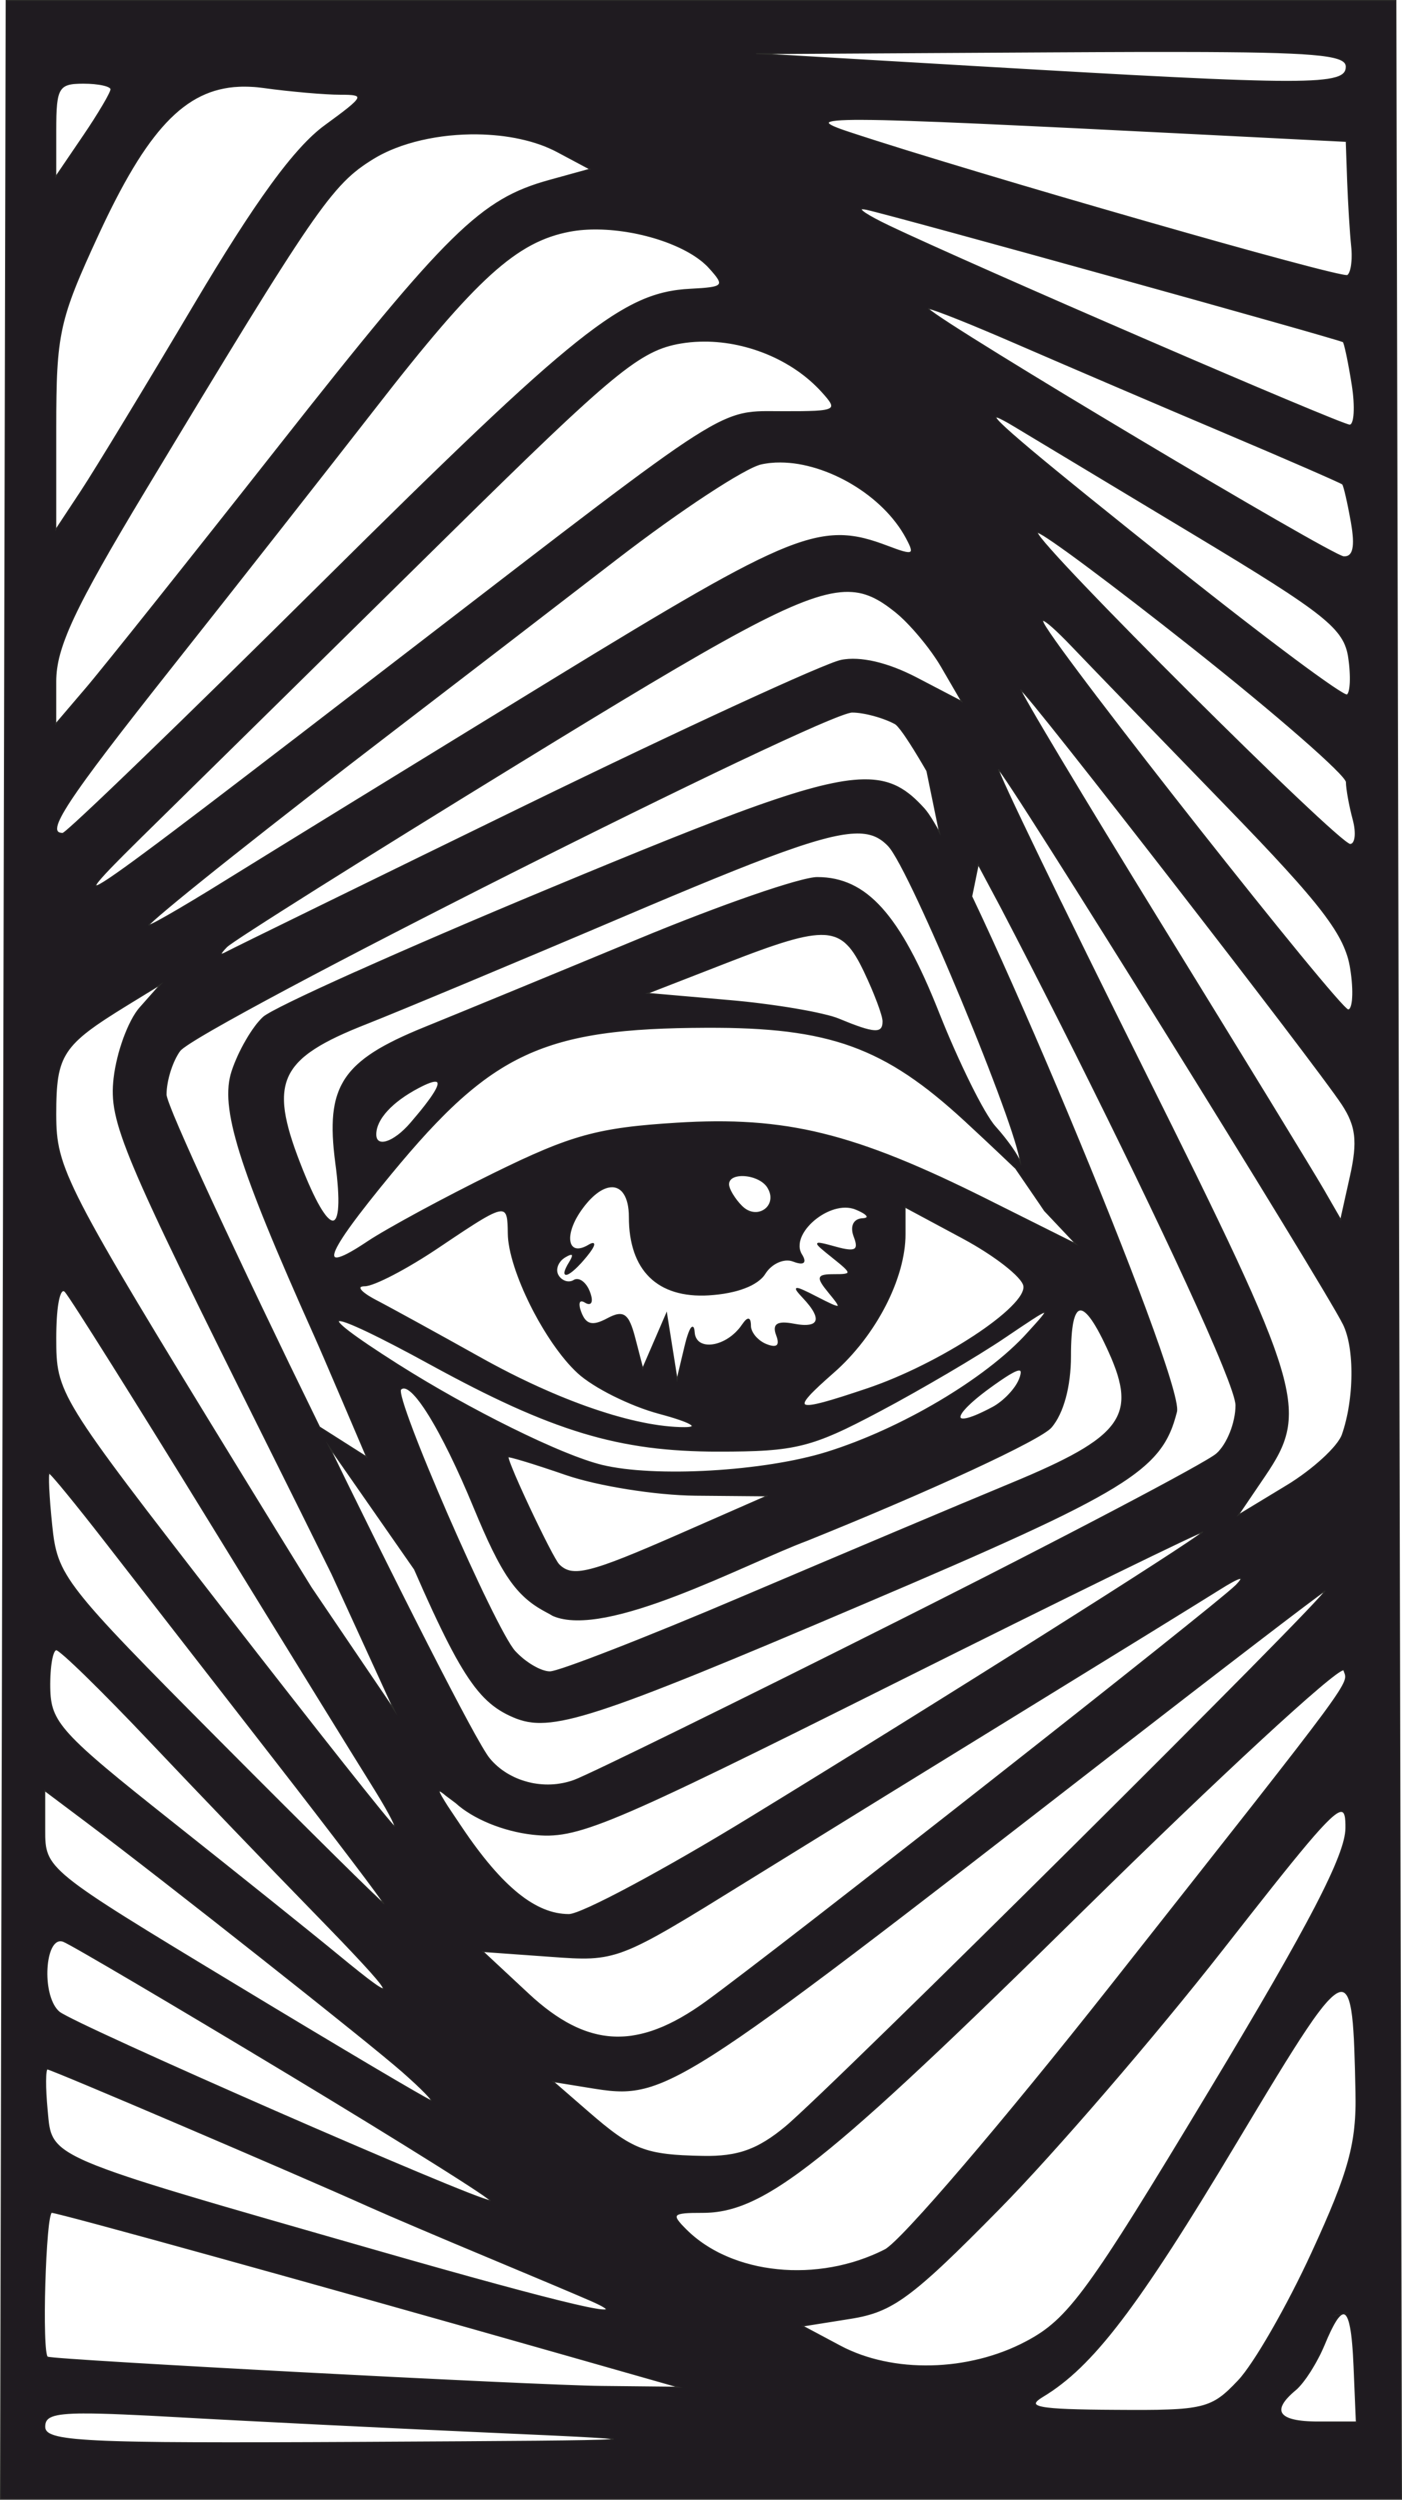 <?xml version="1.0" standalone="no"?>
<!DOCTYPE svg PUBLIC "-//W3C//DTD SVG 1.1//EN" "http://www.w3.org/Graphics/SVG/1.1/DTD/svg11.dtd">
<svg xmlns="http://www.w3.org/2000/svg" xmlns:xlink="http://www.w3.org/1999/xlink" xmlns:xodm="http://www.corel.com/coreldraw/odm/2003" xml:space="preserve" width="243.639" height="434.314" version="1.1" style="shape-rendering:geometricPrecision; text-rendering:geometricPrecision; image-rendering:optimizeQuality; fill-rule:evenodd; clip-rule:evenodd" viewBox="0 0 243.638 434.314">
 <defs>
  <style type="text/css">
   <![CDATA[
    .str0 {stroke:#2B2A29;stroke-width:0.178;stroke-miterlimit:22.926}
    .fil0 {fill:#1F1B20}
   ]]>
  </style>
 </defs>
 <g id="Layer_x0020_1">
  <path class="fil0 str0" d="M125.321 391.667l-0.489 -0.241 -0.482 -0.253 -0.477 -0.264 -0.467 -0.271 -0.459 -0.283 -0.451 -0.29 -0.443 -0.298 -0.432 -0.309 -0.428 -0.321 -0.413 -0.329 -0.409 -0.337 -0.394 -0.348 -0.39 -0.359 -0.374 -0.367 -0.478 -0.481 -0.401 -0.428 -0.325 -0.378 -0.248 -0.333 -0.092 -0.145 -0.073 -0.138 -0.053 -0.126 -0.027 -0.118 -0.007 -0.107 0.015 -0.1 0.038 -0.088 0.061 -0.08 0.084 -0.076 0.111 -0.065 0.134 -0.058 0.157 -0.05 0.39 -0.084 0.497 -0.065 0.6 -0.042 0.711 -0.027 1.762 -0.015 0.504 -0.008 0.505 -0.019 0.508 -0.03 0.508 -0.046 0.508 -0.061 0.516 -0.08 0.52 -0.092 0.524 -0.107 0.532 -0.13 0.535 -0.142 0.543 -0.164 0.554 -0.183 0.562 -0.199 0.573 -0.226 0.581 -0.241 0.593 -0.268 0.608 -0.287 0.62 -0.31 0.634 -0.333 0.646 -0.359 0.665 -0.383 0.68 -0.409 0.696 -0.432 0.715 -0.462 0.734 -0.49 0.753 -0.516 0.772 -0.543 0.795 -0.573 1.651 -1.238 1.747 -1.361 1.85 -1.495 1.953 -1.625 2.068 -1.766 2.183 -1.912 2.313 -2.056 2.442 -2.217 2.58 -2.374 2.722 -2.538 2.879 -2.706 3.031 -2.883 3.196 -3.065 3.364 -3.246 3.54 -3.437 3.727 -3.632 8.016 -7.871 4.408 -4.32 4.293 -4.186 4.159 -4.025 4.006 -3.853 3.83 -3.655 3.636 -3.437 3.417 -3.207 3.176 -2.947 2.92 -2.68 2.638 -2.382 2.336 -2.072 2.011 -1.736 0.879 -0.742 0.787 -0.646 0.699 -0.554 0.604 -0.462 0.508 -0.363 0.409 -0.264 0.306 -0.161 0.115 -0.038 0.084 -0.019 0.065 0.015 0.031 0.046 0.164 0.432 0.073 0.199 0.053 0.203 0.027 0.214 -0.007 0.241 -0.054 0.283 -0.103 0.325 -0.168 0.39 -0.237 0.463 -0.314 0.547 -0.401 0.642 -0.497 0.749 -0.6 0.868 -0.711 0.998 -0.833 1.143 -2.068 2.753 -2.653 3.463 -3.314 4.266 -4.033 5.157 -10.52 13.368 -14.243 18.062 -3.506 4.423 -3.459 4.327 -3.394 4.209 -3.307 4.06 -3.203 3.895 -3.073 3.704 -2.928 3.486 -2.76 3.249 -2.572 2.985 -2.366 2.703 -2.141 2.393 -1.892 2.057 -0.845 0.898 -0.78 0.807 -0.703 0.707 -0.635 0.616 -0.554 0.512 -0.474 0.405 -0.394 0.302 -0.164 0.111 -0.142 0.08 -0.55 0.275 -0.55 0.26 -0.558 0.252 -0.562 0.241 -1.135 0.447 -1.151 0.409 -1.158 0.363 -1.173 0.317 -1.177 0.279 -1.189 0.233 -1.189 0.195 -1.193 0.149 -1.192 0.111 -1.193 0.069 -1.189 0.023 -1.185 -0.011 -1.177 -0.058 -1.166 -0.099 -1.159 -0.138 -1.143 -0.176 -1.132 -0.218 -1.113 -0.26 -1.093 -0.298 -1.074 -0.336 -1.051 -0.379 -0.516 -0.203 -0.508 -0.214 -0.505 -0.222 -0.497 -0.233zm-6.59 -17.122l-1.487 -0.1 -0.696 -0.065 -0.665 -0.072 -0.638 -0.084 -0.619 -0.1 -0.593 -0.107 -0.577 -0.126 -0.558 -0.141 -0.543 -0.153 -0.532 -0.176 -0.524 -0.188 -0.516 -0.21 -0.512 -0.23 -0.508 -0.253 -0.509 -0.271 -0.512 -0.291 -0.516 -0.321 -0.524 -0.34 -0.535 -0.367 -0.543 -0.394 -0.562 -0.42 -1.173 -0.925 -1.261 -1.047 -1.365 -1.17 -6.143 -5.337 6.411 1.04 1.196 0.191 1.135 0.164 1.101 0.13 0.539 0.046 0.535 0.034 0.531 0.019 0.535 0.008 0.535 -0.011 0.539 -0.031 0.547 -0.05 0.554 -0.069 0.566 -0.091 0.573 -0.115 0.593 -0.138 0.608 -0.164 0.623 -0.191 0.646 -0.221 0.665 -0.249 0.692 -0.279 0.719 -0.314 0.746 -0.348 0.776 -0.378 0.81 -0.417 0.845 -0.455 0.879 -0.493 0.918 -0.531 0.956 -0.573 1.001 -0.616 1.047 -0.658 1.09 -0.707 1.139 -0.75 2.435 -1.644 2.649 -1.846 2.886 -2.057 3.135 -2.279 3.398 -2.511 3.685 -2.749 3.983 -3.005 4.293 -3.264 4.63 -3.54 10.31 -7.932 11.827 -9.152 13.471 -10.443 13.571 -10.497 6.105 -4.702 5.443 -4.178 4.63 -3.54 3.666 -2.783 2.55 -1.911 0.811 -0.593 0.47 -0.329 0.073 -0.046 0.038 -0.008 0.007 0.023 -0.023 0.053 -0.142 0.199 -0.264 0.313 -0.378 0.432 -1.097 1.189 -1.518 1.602 -1.911 1.984 -2.275 2.339 -5.509 5.608 -6.594 6.651 -7.428 7.458 -8.02 8.013 -8.368 8.33 -8.475 8.406 -8.334 8.234 -7.947 7.825 -7.324 7.167 -6.449 6.27 -2.821 2.725 -2.511 2.408 -2.171 2.061 -1.8 1.686 -1.399 1.281 -0.539 0.478 -0.428 0.367 -0.887 0.715 -0.86 0.653 -0.845 0.593 -0.83 0.535 -0.822 0.478 -0.409 0.222 -0.409 0.206 -0.409 0.191 -0.413 0.18 -0.413 0.168 -0.417 0.157 -0.42 0.142 -0.424 0.134 -0.428 0.118 -0.436 0.107 -0.443 0.1 -0.451 0.088 -0.921 0.141 -0.96 0.103 -1.002 0.065 -1.051 0.03 -1.105 -0.007 -1.797 -0.042 -1.629 -0.069zm-8.792 -20.803l-0.474 0.061 -0.474 0.054 -0.47 0.038 -0.47 0.023 -0.47 0.011 -0.466 0 -0.466 -0.015 -0.467 -0.027 -0.463 -0.042 -0.463 -0.058 -0.462 -0.065 -0.463 -0.084 -0.459 -0.092 -0.463 -0.111 -0.459 -0.119 -0.459 -0.138 -0.459 -0.145 -0.463 -0.164 -0.459 -0.172 -0.459 -0.191 -0.459 -0.199 -0.459 -0.218 -0.463 -0.226 -0.459 -0.241 -0.463 -0.256 -0.925 -0.55 -0.929 -0.604 -0.933 -0.658 -0.94 -0.711 -0.944 -0.765 -0.948 -0.814 -0.96 -0.876 -7.859 -7.324 11.667 0.841 2.057 0.145 1.835 0.107 0.853 0.031 0.81 0.015 0.784 -0.004 0.757 -0.023 0.741 -0.05 0.727 -0.08 0.722 -0.103 0.722 -0.138 0.73 -0.172 0.742 -0.206 0.764 -0.244 0.788 -0.291 0.822 -0.329 0.86 -0.375 0.902 -0.428 0.956 -0.474 1.013 -0.528 1.074 -0.585 1.143 -0.642 1.224 -0.703 2.695 -1.594 3.077 -1.865 7.489 -4.622 23.861 -14.732 25.597 -15.761 20.639 -12.71 7.595 -4.691 4.351 -2.702 1.231 -0.757 0.994 -0.566 0.402 -0.214 0.344 -0.164 0.279 -0.115 0.214 -0.069 0.153 -0.019 0.054 0.007 0.038 0.019 0.019 0.034 0.003 0.042 -0.011 0.057 -0.027 0.069 -0.107 0.176 -0.168 0.222 -0.241 0.271 -0.302 0.321 -0.52 0.474 -0.917 0.787 -1.3 1.078 -1.652 1.357 -4.266 3.444 -5.375 4.304 -6.284 5 -6.996 5.543 -7.508 5.922 -7.81 6.147 -7.92 6.216 -7.829 6.12 -7.531 5.872 -7.034 5.467 -6.338 4.901 -5.444 4.174 -4.339 3.295 -1.697 1.269 -1.346 0.99 -1.101 0.776 -1.082 0.722 -1.067 0.669 -1.051 0.619 -1.036 0.566 -1.024 0.512 -1.009 0.463 -1.001 0.405 -0.493 0.183 -0.493 0.172 -0.489 0.157 -0.489 0.145 -0.485 0.13 -0.481 0.119 -0.482 0.103 -0.478 0.092 -0.477 0.08zm-8.643 -21.87l-0.562 0.229 -0.501 0.191 -0.443 0.149 -0.375 0.111 -0.31 0.065 -0.241 0.023 -0.543 -0.015 -0.543 -0.042 -0.543 -0.069 -0.543 -0.096 -0.547 -0.126 -0.547 -0.153 -0.547 -0.183 -0.55 -0.21 -0.551 -0.241 -0.554 -0.268 -0.554 -0.298 -0.558 -0.325 -0.562 -0.355 -0.562 -0.386 -0.565 -0.417 -0.57 -0.443 -0.573 -0.477 -0.573 -0.505 -0.581 -0.535 -0.585 -0.566 -0.589 -0.596 -0.593 -0.631 -0.596 -0.657 -0.6 -0.688 -0.608 -0.723 -0.612 -0.753 -0.615 -0.783 -0.623 -0.815 -0.627 -0.848 -0.635 -0.879 -0.638 -0.914 -0.646 -0.944 -1.846 -2.749 -0.734 -1.105c-0.383,-0.59 -0.709,-1.136 -1.064,-1.736l-0.237 -0.455 -0.072 -0.168 -0.042 -0.13 -0.015 -0.095 0.019 -0.062 0.046 -0.023 0.076 0.011 0.103 0.042 0.134 0.08 0.355 0.252 0.467 0.382 1.698 1.269 0.593 0.509 0.642 0.497 0.688 0.474 0.726 0.459 0.765 0.439 0.799 0.417 0.83 0.394 0.856 0.371 0.883 0.344 0.902 0.317 0.917 0.287 0.933 0.26 0.944 0.229 0.948 0.195 0.956 0.161 0.952 0.126 0.719 0.073 0.707 0.05 0.707 0.03 0.719 0 0.734 -0.035 0.765 -0.065 0.799 -0.107 0.845 -0.149 0.898 -0.195 0.959 -0.244 1.032 -0.302 1.112 -0.355 1.2 -0.42 1.304 -0.482 1.407 -0.554 1.525 -0.627 1.648 -0.7 1.785 -0.784 1.927 -0.864 2.076 -0.956 2.24 -1.044 2.408 -1.139 5.363 -2.58 6.147 -3.005 7.003 -3.456 7.932 -3.945 8.933 -4.457 10.933 -5.451 10.165 -5.046 9.167 -4.526 7.955 -3.907 6.522 -3.172 4.87 -2.336 1.747 -0.822 1.25 -0.573 0.73 -0.306 0.161 -0.05 0.026 0 -0.007 0.019 -0.264 0.222 -0.505 0.371 -0.734 0.512 -0.96 0.65 -2.542 1.685 -3.31 2.152 -3.991 2.569 -4.599 2.94 -5.127 3.253 -5.566 3.521 -5.929 3.735 -6.212 3.899 -6.414 4.01 -6.537 4.075 -6.575 4.083 -6.533 4.04 -6.414 3.953 -6.212 3.811 -2.84 1.728 -2.802 1.678 -2.748 1.621 -2.676 1.556 -2.588 1.479 -2.485 1.395 -2.362 1.307 -2.228 1.204 -2.072 1.097 -1.904 0.979 -1.72 0.848 -1.518 0.719 -1.304 0.57zm-9.083 -22.072l-0.493 -0.115 -0.485 -0.138 -0.482 -0.149 -0.474 -0.168 -0.466 -0.187 -0.459 -0.203 -0.447 -0.222 -0.44 -0.233 -0.432 -0.252 -0.42 -0.271 -0.409 -0.282 -0.394 -0.302 -0.386 -0.317 -0.367 -0.333 -0.359 -0.348 -0.34 -0.363 -0.325 -0.379 -0.26 -0.344 -0.325 -0.485 -0.39 -0.627 -0.451 -0.757 -1.078 -1.889 -1.292 -2.362 -1.498 -2.802 -1.678 -3.2 -1.846 -3.562 -1.992 -3.888 -2.122 -4.178 -2.233 -4.43 -2.324 -4.648 -2.405 -4.824 -4.954 -10.042 -3.001 -6.161 14.84 21.307 1.689 3.823 0.795 1.751 0.757 1.655 0.73 1.552 0.703 1.464 0.673 1.369 0.65 1.284 0.631 1.2 0.608 1.124 0.593 1.044 0.577 0.971 0.562 0.902 0.55 0.833 0.543 0.772 0.531 0.715 0.532 0.658 0.527 0.608 0.524 0.558 0.528 0.509 0.528 0.47 0.535 0.432 0.546 0.398 0.55 0.363 0.566 0.34 0.577 0.31 0.593 0.294 0.616 0.272 0.604 0.245 0.62 0.21 0.634 0.18 0.658 0.141 0.692 0.1 0.363 0.038 0.371 0.023 0.382 0.015 0.398 0.003 0.834 -0.03 0.894 -0.076 0.967 -0.13 1.04 -0.18 1.124 -0.237 1.215 -0.294 1.315 -0.356 1.418 -0.417 1.533 -0.481 1.651 -0.551 1.778 -0.616 1.915 -0.692 2.057 -0.765 2.206 -0.845 2.362 -0.921 2.527 -1.001 2.699 -1.086 5.94 -2.435 6.712 -2.798 7.546 -3.181 8.433 -3.586 8.169 -3.49 7.278 -3.15 3.322 -1.456 3.119 -1.384 2.924 -1.315 2.737 -1.246 2.554 -1.189 2.382 -1.128 2.21 -1.078 2.053 -1.032 1.892 -0.986 1.747 -0.944 1.609 -0.91 1.472 -0.876 1.345 -0.852 0.623 -0.413 0.6 -0.413 0.57 -0.406 0.539 -0.401 0.516 -0.398 0.489 -0.394 0.463 -0.394 0.44 -0.39 0.417 -0.386 0.394 -0.386 0.371 -0.386 0.351 -0.386 0.333 -0.386 0.314 -0.39 0.29 -0.386 0.279 -0.394 0.26 -0.39 0.245 -0.397 0.229 -0.401 0.214 -0.402 0.203 -0.409 0.191 -0.413 0.18 -0.42 0.168 -0.424 0.306 -0.872 0.275 -0.902 0.253 -0.936 0.023 -0.145 0.011 -0.176 -0.004 -0.207 -0.015 -0.237 -0.077 -0.562 -0.13 -0.676 -0.18 -0.787 -0.233 -0.894 -0.279 -0.994 -0.325 -1.097 -0.371 -1.188 -0.417 -1.285 -0.952 -2.821 -1.112 -3.139 -1.25 -3.429 -1.38 -3.681 -1.495 -3.907 -1.598 -4.098 -1.686 -4.262 -1.762 -4.392 -1.827 -4.495 -1.877 -4.561 -1.911 -4.595 -1.938 -4.606 -1.949 -4.58 -1.946 -4.522 -1.934 -4.434 -1.904 -4.316 -1.861 -4.163 -1.808 -3.987 -1.739 -3.769 -1.663 -3.528 1.135 -5.538 3.93 7.365 2.534 4.874 2.596 5.038 2.634 5.165 2.664 5.253 2.665 5.306 2.649 5.321 2.619 5.295 2.565 5.233 2.493 5.13 2.401 4.996 2.293 4.817 2.168 4.606 2.014 4.35 1.854 4.064 1.667 3.735 1.46 3.368 0.65 1.537 0.589 1.43 0.528 1.323 0.47 1.204 0.401 1.081 0.333 0.964 0.264 0.829 0.191 0.696 0.115 0.558 0.03 0.226 0.011 0.191 -0.019 0.57 -0.05 0.589 -0.084 0.596 -0.115 0.6 -0.141 0.604 -0.168 0.6 -0.191 0.593 -0.218 0.581 -0.241 0.562 -0.256 0.543 -0.275 0.52 -0.294 0.489 -0.31 0.459 -0.321 0.417 -0.329 0.379 -0.344 0.329 -0.241 0.187 -0.367 0.249 -0.501 0.317 -0.619 0.374 -1.602 0.925 -2.057 1.151 -2.477 1.357 -2.879 1.552 -3.245 1.728 -3.582 1.892 -3.899 2.041 -4.178 2.175 -4.439 2.294 -4.66 2.397 -4.862 2.489 -5.035 2.557 -5.176 2.622 -5.287 2.664 -10.493 5.26 -9.981 4.977 -9.232 4.576 -8.253 4.067 -7.042 3.441 -5.6 2.703 -2.187 1.04 -1.739 0.81 -1.261 0.57 -0.757 0.313 -0.489 0.168 -0.497 0.145 -0.501 0.13 -0.505 0.107 -0.508 0.088 -0.508 0.073 -0.508 0.05 -0.512 0.03 -0.508 0.012 -0.512 -0.008 -0.508 -0.027 -0.505 -0.046 -0.504 -0.061 -0.501 -0.08 -0.497 -0.099zm-32.611 -79.283l-0.352 -0.325 -0.252 -0.268 -0.084 -0.111 -0.061 -0.095 -0.034 -0.08 -0.007 -0.069 0.019 -0.05 0.042 -0.038 0.069 -0.019 0.092 -0.008 0.119 0.008 0.145 0.023 0.363 0.088 0.463 0.149 0.562 0.21 0.657 0.268 0.757 0.329 0.856 0.386 0.948 0.443 1.044 0.509 1.139 0.562 2.558 1.307 2.928 1.544 3.292 1.785 1.957 1.063 1.9 1.013 1.854 0.971 1.801 0.925 1.759 0.883 1.716 0.837 1.678 0.795 1.64 0.757 1.606 0.711 1.579 0.673 1.544 0.634 1.522 0.596 1.502 0.558 1.48 0.524 1.46 0.485 1.449 0.455 1.437 0.417 1.426 0.386 1.422 0.352 1.422 0.321 1.418 0.29 1.422 0.26 1.426 0.233 1.437 0.206 1.445 0.176 1.46 0.149 1.479 0.126 1.495 0.099 1.521 0.076 1.54 0.053 1.575 0.034 1.601 0.007 2.393 -0.007 2.175 -0.034 1.98 -0.061 0.929 -0.046 0.891 -0.053 0.856 -0.069 0.826 -0.076 0.803 -0.092 0.776 -0.107 0.76 -0.118 0.742 -0.138 0.734 -0.153 0.723 -0.168 0.719 -0.187 0.715 -0.21 0.722 -0.226 0.726 -0.248 0.734 -0.272 0.749 -0.294 0.764 -0.317 0.787 -0.34 0.811 -0.367 0.841 -0.394 1.774 -0.872 1.931 -0.986 2.11 -1.109 2.81 -1.514 2.959 -1.644 3.02 -1.72 2.997 -1.739 2.882 -1.713 2.676 -1.632 2.381 -1.498 1.055 -0.68 0.944 -0.631 2.802 -1.888 2.057 -1.357 0.757 -0.482 0.592 -0.355 0.424 -0.222 0.149 -0.065 0.115 -0.031 0.073 0 0.027 0.011 0.011 0.019 0 0.061 -0.038 0.095 -0.073 0.126 -0.107 0.157 -0.317 0.405 -0.447 0.528 -0.577 0.65 -1.506 1.663 -0.692 0.742 -0.738 0.746 -0.78 0.749 -0.814 0.749 -0.852 0.749 -0.891 0.749 -0.921 0.749 -0.956 0.746 -0.986 0.745 -1.013 0.738 -1.044 0.734 -1.067 0.73 -1.09 0.719 -1.113 0.711 -1.131 0.704 -1.151 0.692 -1.17 0.68 -1.181 0.669 -1.196 0.658 -1.208 0.638 -1.22 0.627 -1.223 0.608 -1.235 0.593 -1.239 0.573 -1.238 0.554 -1.247 0.535 -1.242 0.512 -1.238 0.489 -1.239 0.466 -1.231 0.444 -1.223 0.417 -1.216 0.39 -1.048 0.313 -1.093 0.298 -1.131 0.283 -1.17 0.271 -1.2 0.256 -1.235 0.241 -1.265 0.226 -1.284 0.214 -1.311 0.195 -1.326 0.183 -1.338 0.164 -1.353 0.153 -1.361 0.134 -1.365 0.118 -1.369 0.103 -1.365 0.088 -1.357 0.069 -1.353 0.054 -1.338 0.038 -1.326 0.019 -1.304 0 -1.285 -0.015 -1.261 -0.031 -1.231 -0.054 -1.2 -0.069 -1.166 -0.084 -1.128 -0.107 -1.086 -0.122 -1.044 -0.145 -0.994 -0.161 -0.944 -0.183 -0.887 -0.199 -0.684 -0.18 -0.738 -0.214 -0.783 -0.248 -0.826 -0.28 -0.871 -0.313 -0.914 -0.34 -0.952 -0.375 -0.986 -0.398 -1.024 -0.428 -1.051 -0.455 -2.195 -0.978 -2.293 -1.074 -2.378 -1.155 -2.439 -1.223 -2.489 -1.292 -2.515 -1.345 -2.527 -1.391 -2.515 -1.43 -2.496 -1.46 -2.446 -1.479 -2.389 -1.487 -2.767 -1.781 -2.324 -1.541 -0.998 -0.684 -0.891 -0.623 -0.78 -0.562 -0.673 -0.505 -0.565 -0.443 -0.459 -0.386zm-59.019 -13.36l-0.493 217.068 121.73 0 121.73 0 -0.489 -217.068 -0.485 -217.068 -120.755 0 -120.751 0 -0.485 217.068zm166.738 44.095l-11.621 4.893 -13.188 5.577 -13.223 5.612 -6.258 2.642 -5.952 2.462 -5.505 2.229 -2.546 1.013 -2.378 0.933 -2.198 0.848 -2.003 0.761 -1.785 0.657 -1.556 0.558 -1.304 0.444 -1.036 0.325 -0.413 0.115 -0.34 0.084 -0.264 0.05 -0.188 0.019 -0.309 -0.019 -0.333 -0.053 -0.356 -0.092 -0.37 -0.118 -0.386 -0.153 -0.402 -0.18 -0.405 -0.21 -0.416 -0.23 -0.417 -0.256 -0.413 -0.279 -0.413 -0.294 -0.405 -0.314 -0.394 -0.333 -0.382 -0.344 -0.367 -0.355 -0.348 -0.363 -0.172 -0.21 -0.195 -0.26 -0.447 -0.669 -0.516 -0.856 -0.581 -1.025 -0.638 -1.185 -0.692 -1.33 -0.738 -1.46 -0.776 -1.575 -0.815 -1.678 -0.837 -1.77 -1.739 -3.75 -1.781 -3.941 -1.774 -4.017 -1.713 -3.991 -1.613 -3.849 -0.753 -1.835 -0.707 -1.758 -0.657 -1.671 -0.6 -1.563 -0.539 -1.449 -0.47 -1.311 -0.398 -1.17 -0.317 -1.009 -0.229 -0.833 -0.08 -0.348 -0.057 -0.302 -0.031 -0.248 -0.008 -0.195 0.019 -0.145 0.019 -0.05 0.027 -0.038 0.084 -0.073 0.092 -0.061 0.095 -0.046 0.1 -0.03 0.103 -0.015 0.111 0 0.115 0.015 0.118 0.027 0.253 0.099 0.271 0.157 0.287 0.206 0.306 0.264 0.321 0.317 0.337 0.367 0.351 0.42 0.367 0.47 0.379 0.52 0.394 0.565 0.405 0.616 0.42 0.658 0.428 0.707 0.44 0.75 0.451 0.791 0.459 0.837 0.948 1.797 0.979 1.95 1.005 2.106 1.028 2.244 1.044 2.382 1.055 2.507 0.875 2.083 0.826 1.908 0.788 1.747 0.757 1.586 0.734 1.445 0.359 0.673 0.355 0.638 0.352 0.608 0.352 0.577 0.348 0.55 0.352 0.52 0.348 0.497 0.351 0.47 0.355 0.448 0.359 0.428 0.363 0.405 0.367 0.382 0.371 0.367 0.382 0.352 0.386 0.333 0.398 0.321 0.405 0.306 0.417 0.294 0.428 0.283 0.439 0.271 0.451 0.264 0.467 0.26 0.655 0.352 0.665 0.384c9.176,4.03 33.26,-8.993 44.135,-13.049l3.998 -1.625 3.922 -1.617 3.822 -1.601 3.7 -1.579 3.559 -1.54 3.391 -1.495 3.207 -1.437 2.997 -1.373 2.768 -1.3 2.511 -1.208 2.244 -1.117 1.942 -1.009 0.856 -0.459 0.772 -0.432 0.688 -0.398 0.6 -0.367 0.512 -0.333 0.416 -0.294 0.321 -0.26 0.222 -0.222 0.195 -0.237 0.188 -0.248 0.363 -0.531 0.341 -0.581 0.321 -0.627 0.298 -0.665 0.275 -0.707 0.252 -0.746 0.229 -0.779 0.203 -0.815 0.18 -0.841 0.153 -0.872 0.126 -0.898 0.099 -0.917 0.073 -0.941 0.046 -0.96 0.015 -0.974 0.004 -0.952 0.019 -0.891 0.034 -0.834 0.046 -0.772 0.057 -0.711 0.073 -0.65 0.084 -0.592 0.096 -0.531 0.111 -0.47 0.126 -0.413 0.134 -0.351 0.153 -0.29 0.16 -0.233 0.088 -0.092 0.092 -0.08 0.092 -0.061 0.095 -0.05 0.099 -0.034 0.103 -0.019 0.107 -0.003 0.111 0.011 0.111 0.027 0.118 0.042 0.119 0.058 0.122 0.069 0.256 0.188 0.272 0.248 0.283 0.31 0.294 0.367 0.31 0.424 0.321 0.489 0.336 0.547 0.352 0.608 0.359 0.665 0.378 0.726 0.386 0.788 0.405 0.848 0.413 0.906 0.451 1.021 0.398 0.983 0.355 0.94 0.302 0.906 0.248 0.868 0.195 0.837 0.08 0.406 0.065 0.398 0.05 0.394 0.034 0.382 0.019 0.378 0.008 0.375 -0.008 0.363 -0.026 0.359 -0.038 0.355 -0.053 0.352 -0.073 0.344 -0.084 0.337 -0.103 0.336 -0.119 0.329 -0.138 0.329 -0.149 0.321 -0.172 0.321 -0.183 0.318 -0.206 0.313 -0.218 0.31 -0.241 0.31 -0.256 0.306 -0.275 0.306 -0.294 0.302 -0.309 0.302 -0.333 0.302 -0.348 0.302 -0.371 0.298 -0.386 0.302 -0.409 0.298 -0.875 0.6 -0.956 0.608 -1.036 0.608 -1.12 0.619 -1.208 0.627 -1.292 0.642 -1.38 0.653 -1.472 0.673 -1.564 0.692 -1.659 0.711 -1.751 0.734 -8.532 3.563zm-0.076 -27.829l-1.082 0.654 -1.113 0.646 -1.135 0.642 -1.158 0.63 -1.177 0.619 -1.193 0.604 -1.204 0.593 -1.212 0.57 -1.219 0.551 -1.216 0.527 -1.219 0.505 -1.212 0.474 -1.204 0.447 -1.189 0.417 -2.305 0.765 -2.018 0.654 -1.739 0.535 -1.468 0.42 -0.631 0.16 -0.566 0.134 -0.5 0.103 -0.44 0.069 -0.371 0.042 -0.31 0.004 -0.245 -0.023 -0.099 -0.027 -0.084 -0.031 -0.073 -0.042 -0.053 -0.05 -0.038 -0.061 -0.023 -0.065 -0.007 -0.076 0.004 -0.08 0.023 -0.095 0.034 -0.099 0.115 -0.226 0.176 -0.264 0.23 -0.294 0.287 -0.333 0.34 -0.371 0.398 -0.401 0.956 -0.921 1.17 -1.067 1.372 -1.219 0.68 -0.608 0.661 -0.63 0.654 -0.65 0.634 -0.665 0.623 -0.684 0.604 -0.7 0.593 -0.711 0.573 -0.726 0.558 -0.738 0.539 -0.749 0.52 -0.76 0.505 -0.768 0.482 -0.776 0.463 -0.784 0.443 -0.787 0.424 -0.795 0.402 -0.799 0.378 -0.799 0.355 -0.803 0.336 -0.803 0.309 -0.803 0.283 -0.799 0.264 -0.799 0.237 -0.795 0.21 -0.791 0.183 -0.784 0.157 -0.78 0.13 -0.768 0.103 -0.761 0.073 -0.753 0.045 -0.738 0.012 -0.73 0 -4.679 10.046 5.394 1.025 0.566 1.005 0.578 0.975 0.588 0.936 0.589 0.902 0.593 0.856 0.589 0.806 0.581 0.75 0.57 0.688 0.554 0.619 0.531 0.551 0.508 0.474 0.478 0.386 0.447 0.164 0.21 0.138 0.198 0.115 0.188 0.092 0.18 0.069 0.164 0.038 0.157 0.023 0.172 -0.004 0.184 -0.023 0.195 -0.05 0.199 -0.069 0.21 -0.088 0.218 -0.111 0.226 -0.13 0.23 -0.153 0.241 -0.168 0.248 -0.398 0.512 -0.474 0.535 -0.539 0.558 -0.608 0.581 -0.669 0.596 -0.73 0.612 -0.784 0.623 -0.837 0.634 -0.887 0.646 -0.933 0.65 -0.975 0.653 -1.017 0.654 -1.048 0.658zm4.285 -25.004l-2.137 -1.055 -2.072 -1.009 -2.01 -0.956 -1.957 -0.914 -1.904 -0.86 -1.858 -0.818 -1.808 -0.772 -1.77 -0.726 -1.728 -0.684 -1.693 -0.638 -1.659 -0.596 -1.632 -0.558 -1.609 -0.512 -1.582 -0.478 -1.567 -0.436 -1.548 -0.398 -1.54 -0.363 -1.529 -0.325 -1.522 -0.286 -1.525 -0.256 -1.522 -0.218 -1.529 -0.187 -1.537 -0.157 -1.548 -0.122 -1.564 -0.091 -1.579 -0.065 -1.602 -0.031 -1.628 -0.007 -1.655 0.023 -1.69 0.046 -1.72 0.076 -1.762 0.099 -2.458 0.165 -2.271 0.183 -2.114 0.207 -1.005 0.115 -0.975 0.126 -0.948 0.13 -0.925 0.145 -0.906 0.156 -0.887 0.168 -0.871 0.18 -0.864 0.195 -0.856 0.21 -0.852 0.226 -0.853 0.245 -0.856 0.26 -0.86 0.279 -0.868 0.298 -0.883 0.321 -0.898 0.34 -0.917 0.363 -0.941 0.39 -1.957 0.845 -2.091 0.948 -2.24 1.063 -2.424 1.177 -3.291 1.64 -3.318 1.697 -3.249 1.697 -3.096 1.656 -2.848 1.563 -2.515 1.422 -1.105 0.642 -0.986 0.589 -0.856 0.528 -0.715 0.467 -0.806 0.527 -0.749 0.478 -0.689 0.42 -0.627 0.363 -0.569 0.306 -0.508 0.252 -0.451 0.191 -0.386 0.138 -0.329 0.08 -0.142 0.019 -0.13 0.004 -0.111 -0.011 -0.095 -0.027 -0.08 -0.038 -0.069 -0.058 -0.05 -0.069 -0.034 -0.084 -0.023 -0.095 -0.004 -0.115 0.007 -0.126 0.027 -0.145 0.092 -0.329 0.157 -0.39 0.218 -0.451 0.279 -0.508 0.34 -0.57 0.398 -0.63 0.463 -0.692 0.524 -0.753 0.585 -0.815 0.65 -0.879 0.707 -0.936 1.605 -2.068 1.85 -2.317 2.103 -2.573 1.609 -1.93 1.567 -1.835 1.525 -1.739 1.491 -1.648 1.464 -1.556 1.441 -1.472 0.711 -0.704 0.707 -0.68 0.703 -0.661 0.704 -0.642 0.699 -0.619 0.7 -0.6 0.696 -0.581 0.696 -0.562 0.7 -0.543 0.696 -0.528 0.699 -0.505 0.704 -0.489 0.707 -0.47 0.707 -0.451 0.711 -0.436 0.719 -0.42 0.722 -0.401 0.73 -0.386 0.738 -0.367 0.742 -0.355 0.753 -0.34 0.757 -0.321 0.772 -0.31 0.78 -0.294 0.787 -0.279 0.803 -0.268 0.81 -0.252 0.826 -0.241 0.841 -0.226 0.852 -0.214 0.864 -0.199 0.883 -0.191 0.898 -0.176 0.913 -0.164 0.929 -0.156 0.948 -0.142 0.967 -0.134 0.986 -0.122 1.005 -0.111 1.024 -0.103 2.11 -0.176 2.202 -0.142 2.293 -0.107 2.393 -0.076 2.496 -0.046 2.603 -0.023 1.976 0.004 1.908 0.023 1.843 0.05 1.781 0.069 1.728 0.099 1.667 0.122 1.621 0.149 1.567 0.176 1.525 0.21 1.483 0.237 1.441 0.268 1.403 0.302 1.372 0.337 1.338 0.367 1.311 0.405 1.288 0.444 1.265 0.482 1.246 0.52 1.231 0.558 1.215 0.6 1.208 0.642 1.2 0.684 1.196 0.734 1.196 0.772 1.197 0.826 1.204 0.868 1.212 0.917 1.219 0.971 1.235 1.017 1.254 1.074 1.273 1.124 1.296 1.177 3.318 3.085 2.794 2.63 2.706 2.572 2.554 3.731 1.716 2.508 0.742 1.101 5.478 5.806 -15.459 -7.726zm3.001 -10.78l-0.776 -0.948 -0.845 -0.971 -0.188 -0.226 -0.207 -0.26 -0.443 -0.635 -0.493 -0.772 -0.539 -0.898 -0.573 -1.013 -0.608 -1.124 -0.634 -1.219 -0.657 -1.308 -0.673 -1.384 -0.688 -1.448 -0.696 -1.506 -0.7 -1.556 -0.696 -1.587 -0.688 -1.613 -0.673 -1.632 -0.661 -1.636 -0.627 -1.56 -0.623 -1.498 -0.619 -1.441 -0.616 -1.38 -0.612 -1.319 -0.612 -1.265 -0.608 -1.204 -0.612 -1.151 -0.608 -1.097 -0.608 -1.04 -0.612 -0.982 -0.615 -0.933 -0.615 -0.879 -0.62 -0.83 -0.623 -0.776 -0.627 -0.726 -0.631 -0.673 -0.642 -0.631 -0.646 -0.578 -0.65 -0.531 -0.661 -0.485 -0.669 -0.44 -0.68 -0.39 -0.688 -0.352 -0.7 -0.302 -0.711 -0.264 -0.722 -0.218 -0.734 -0.18 -0.749 -0.138 -0.764 -0.096 -0.776 -0.057 -0.791 -0.019 -0.298 0.011 -0.359 0.042 -0.424 0.069 -0.478 0.095 -0.539 0.119 -0.593 0.145 -1.342 0.359 -1.537 0.451 -1.716 0.535 -1.885 0.615 -2.03 0.692 -2.159 0.757 -2.283 0.822 -2.378 0.883 -2.465 0.933 -2.538 0.979 -2.588 1.02 -2.626 1.055 -2.646 1.089 -10.918 4.519 -10.696 4.415 -9.251 3.804 -6.575 2.687 -1.304 0.539 -1.239 0.535 -1.173 0.528 -1.109 0.524 -1.047 0.528 -0.99 0.524 -0.929 0.527 -0.868 0.535 -0.815 0.543 -0.756 0.547 -0.704 0.562 -0.65 0.573 -0.306 0.291 -0.294 0.298 -0.279 0.298 -0.268 0.302 -0.256 0.31 -0.245 0.313 -0.229 0.318 -0.222 0.325 -0.206 0.329 -0.195 0.337 -0.183 0.34 -0.176 0.348 -0.161 0.352 -0.153 0.363 -0.138 0.367 -0.13 0.371 -0.122 0.382 -0.107 0.39 -0.099 0.398 -0.088 0.405 -0.149 0.837 -0.111 0.872 -0.072 0.91 -0.035 0.948 -0.004 0.986 0.03 1.032 0.065 1.078 0.092 1.12 0.126 1.173 0.149 1.223 0.157 1.223 0.126 1.143 0.1 1.066 0.076 0.986 0.05 0.906 0.027 0.829 0 0.749 -0.027 0.673 -0.046 0.592 -0.073 0.516 -0.095 0.436 -0.115 0.355 -0.065 0.149 -0.073 0.13 -0.08 0.107 -0.08 0.091 -0.092 0.069 -0.092 0.05 -0.1 0.031 -0.103 0.011 -0.111 -0.008 -0.111 -0.03 -0.122 -0.05 -0.122 -0.065 -0.13 -0.088 -0.134 -0.107 -0.283 -0.275 -0.302 -0.352 -0.317 -0.432 -0.34 -0.512 -0.356 -0.589 -0.371 -0.665 -0.39 -0.749 -0.405 -0.826 -0.42 -0.902 -0.44 -0.986 -0.451 -1.062 -0.466 -1.139 -0.481 -1.22 -0.497 -1.307 -0.451 -1.246 -0.405 -1.192 -0.359 -1.139 -0.31 -1.09 -0.26 -1.039 -0.214 -0.994 -0.16 -0.948 -0.058 -0.459 -0.05 -0.451 -0.034 -0.44 -0.019 -0.428 -0.007 -0.416 0.004 -0.413 0.023 -0.402 0.034 -0.394 0.046 -0.382 0.065 -0.378 0.076 -0.367 0.092 -0.363 0.103 -0.355 0.122 -0.344 0.134 -0.344 0.153 -0.333 0.164 -0.329 0.18 -0.321 0.199 -0.318 0.21 -0.313 0.229 -0.306 0.245 -0.302 0.256 -0.298 0.279 -0.294 0.29 -0.29 0.306 -0.287 0.325 -0.283 0.344 -0.279 0.355 -0.275 0.375 -0.275 0.803 -0.543 0.868 -0.539 0.94 -0.531 1.013 -0.532 1.082 -0.531 1.158 -0.531 1.231 -0.539 1.307 -0.543 1.384 -0.554 2.76 -1.109 3.938 -1.613 4.927 -2.041 5.742 -2.389 13.169 -5.531 7.064 -2.986 7.141 -3.031 4.415 -1.873 4.106 -1.728 3.804 -1.583 3.521 -1.445 3.245 -1.311 2.989 -1.181 2.741 -1.051 2.504 -0.925 2.29 -0.803 1.063 -0.359 1.017 -0.329 0.963 -0.298 0.921 -0.272 0.876 -0.244 0.83 -0.218 0.787 -0.191 0.749 -0.161 0.707 -0.138 0.673 -0.115 0.638 -0.084 0.604 -0.065 0.569 -0.035 0.539 -0.019 0.467 0.007 0.443 0.027 0.424 0.046 0.401 0.061 0.382 0.084 0.367 0.099 0.348 0.115 0.333 0.134 0.321 0.153 0.306 0.168 0.294 0.18 0.287 0.203 0.275 0.214 0.268 0.23 0.26 0.241 0.256 0.26 0.191 0.218 0.214 0.279 0.233 0.333 0.252 0.386 0.558 0.936 0.627 1.128 0.692 1.315 0.746 1.479 0.799 1.632 0.841 1.77 0.879 1.893 0.914 2.003 0.94 2.095 0.96 2.175 0.975 2.24 0.978 2.286 1.965 4.667 1.923 4.686 0.933 2.313 0.902 2.275 0.868 2.221 0.826 2.156 0.784 2.068 0.726 1.973 0.673 1.858 0.604 1.732 0.535 1.59 0.455 1.43 0.374 1.262 0.287 1.074 0.107 0.463 0.08 0.409 0.058 0.355 0.034 0.302 -0.092 -0.23 -0.118 -0.26 -0.325 -0.596 -0.424 -0.699 -0.52 -0.78 -0.615 -0.849 -0.696 -0.906zm9.912 -40.708l-3.739 -7.699 -3.066 -6.384 -1.25 -2.634 -1.039 -2.225 -0.822 -1.789 -0.585 -1.327 -0.341 -0.837 -0.072 -0.229 -0.015 -0.065 0.008 -0.031 0.023 0.004 0.042 0.038 0.141 0.168 0.516 0.707 0.799 1.174 1.067 1.609 1.315 2.015 1.537 2.389 3.677 5.765 4.346 6.869 4.851 7.722 5.207 8.318 5.394 8.658 5.428 8.742 5.302 8.578 5.019 8.15 4.572 7.473 3.976 6.541 3.215 5.352 1.269 2.148 1.025 1.754 0.753 1.334 0.463 0.875 0.187 0.401 0.172 0.428 0.16 0.455 0.145 0.474 0.138 0.501 0.122 0.52 0.111 0.543 0.1 0.558 0.084 0.573 0.073 0.589 0.061 0.608 0.05 0.616 0.038 0.627 0.023 0.638 0.012 0.65 0 0.653 -0.012 0.662 -0.026 0.661 -0.035 0.669 -0.05 0.669 -0.061 0.669 -0.076 0.669 -0.084 0.669 -0.099 0.661 -0.107 0.658 -0.122 0.65 -0.138 0.646 -0.145 0.631 -0.157 0.623 -0.172 0.612 -0.184 0.6 -0.195 0.585 -0.076 0.203 -0.103 0.214 -0.119 0.222 -0.141 0.233 -0.333 0.493 -0.405 0.524 -0.474 0.55 -0.531 0.57 -0.585 0.589 -0.638 0.6 -0.684 0.608 -0.722 0.615 -0.761 0.612 -0.787 0.604 -0.814 0.596 -0.837 0.581 -0.848 0.562 -0.864 0.535 -8.387 5.084 4.603 -6.785 0.7 -1.051 0.642 -1.013 0.588 -0.99 0.268 -0.49 0.256 -0.489 0.237 -0.485 0.222 -0.489 0.203 -0.493 0.187 -0.493 0.168 -0.501 0.153 -0.508 0.13 -0.512 0.115 -0.524 0.095 -0.535 0.073 -0.547 0.053 -0.558 0.031 -0.573 0.015 -0.589 -0.011 -0.608 -0.031 -0.627 -0.054 -0.646 -0.076 -0.665 -0.099 -0.692 -0.126 -0.715 -0.145 -0.742 -0.172 -0.764 -0.195 -0.795 -0.222 -0.826 -0.248 -0.856 -0.271 -0.887 -0.302 -0.921 -0.325 -0.96 -0.351 -0.994 -0.382 -1.029 -0.409 -1.07 -0.902 -2.267 -1.021 -2.435 -1.139 -2.622 -1.265 -2.814 -1.388 -3.024 -1.522 -3.238 -1.655 -3.467 -1.789 -3.704 -1.927 -3.956 -4.293 -8.701 -4.885 -9.828 -5.149 -10.364 -4.782 -9.687 -4.316 -8.8zm3.483 -19.049l-3.636 -6.032 -2.966 -4.985 -1.204 -2.045 -0.998 -1.724 -0.784 -1.372 -0.558 -1.009 -0.313 -0.619 -0.061 -0.157 0 -0.053 0.077 0.046 0.145 0.141 0.493 0.547 0.749 0.883 0.99 1.197 2.622 3.245 3.368 4.232 3.972 5.035 4.434 5.658 4.759 6.097 4.943 6.361 4.985 6.441 4.889 6.338 4.648 6.059 4.274 5.593 3.75 4.95 3.096 4.128 1.254 1.697 1.04 1.422 0.803 1.128 0.554 0.807 0.432 0.688 0.386 0.673 0.337 0.661 0.286 0.654 0.241 0.657 0.103 0.329 0.092 0.333 0.08 0.337 0.069 0.344 0.057 0.344 0.05 0.352 0.034 0.355 0.023 0.367 0.019 0.753 -0.027 0.795 -0.069 0.837 -0.111 0.891 -0.149 0.944 -0.187 1.009 -0.229 1.078 -1.697 7.622 -3.047 -5.287 -1.124 -1.892 -2.041 -3.372 -6.357 -10.432 -8.635 -14.083 -9.981 -16.231 -5.023 -8.184 -4.66 -7.63 -4.197 -6.919zm2.859 -16.502l-1.804 -2.385 -1.659 -2.21 -1.495 -2.011 -1.319 -1.796 -1.12 -1.56 -0.906 -1.3 -0.673 -1.017 -0.249 -0.398 -0.183 -0.321 -0.122 -0.256 -0.057 -0.184 -0.004 -0.065 0.011 -0.046 0.031 -0.027 0.046 -0.008 0.095 0.015 0.13 0.058 0.161 0.095 0.195 0.13 0.478 0.367 0.589 0.505 0.692 0.634 0.787 0.757 0.879 0.875 0.952 0.983 4.106 4.27 6.438 6.663 16.338 16.858 2.985 3.093 2.703 2.825 2.431 2.584 2.171 2.355 1.934 2.148 0.879 1.001 0.826 0.96 0.772 0.914 0.723 0.875 0.669 0.837 0.623 0.799 0.573 0.768 0.531 0.738 0.489 0.707 0.451 0.684 0.409 0.657 0.371 0.638 0.337 0.616 0.302 0.6 0.268 0.589 0.241 0.573 0.21 0.562 0.187 0.554 0.161 0.55 0.134 0.55 0.115 0.547 0.096 0.546 0.107 0.734 0.092 0.711 0.069 0.688 0.05 0.658 0.034 0.63 0.015 0.593 -0.004 0.551 -0.023 0.512 -0.034 0.467 -0.058 0.413 -0.073 0.363 -0.088 0.302 -0.103 0.244 -0.061 0.096 -0.061 0.08 -0.069 0.065 -0.069 0.045 -0.076 0.027 -0.076 0.007 -0.046 -0.007 -0.058 -0.034 -0.172 -0.13 -0.233 -0.218 -0.298 -0.294 -0.772 -0.83 -0.994 -1.124 -1.2 -1.395 -1.392 -1.648 -1.564 -1.877 -1.72 -2.083 -3.842 -4.717 -4.262 -5.295 -4.553 -5.707 -4.71 -5.948 -4.725 -6.017 -4.614 -5.914 -4.365 -5.646 -3.979 -5.202zm1.693 -15.363l-2.061 -2.133 -1.927 -2.007 -1.774 -1.865 -1.594 -1.701 -1.399 -1.518 -1.189 -1.322 -0.96 -1.101 -0.707 -0.864 -0.252 -0.337 -0.184 -0.268 -0.115 -0.203 -0.027 -0.077 -0.011 -0.053 0.011 -0.031 0.023 -0.015 0.107 0.011 0.157 0.061 0.218 0.107 0.6 0.347 0.814 0.528 1.017 0.688 1.208 0.849 1.391 0.994 1.556 1.139 1.713 1.269 3.857 2.901 4.35 3.329 4.752 3.689 5.061 3.983 2.733 2.175 2.657 2.137 2.569 2.087 2.462 2.026 2.347 1.95 2.213 1.862 2.068 1.766 1.911 1.655 1.736 1.529 1.552 1.399 1.349 1.25 1.135 1.089 0.91 0.921 0.363 0.39 0.302 0.348 0.237 0.294 0.172 0.248 0.107 0.191 0.027 0.08 0.011 0.061 0.027 0.535 0.073 0.665 0.111 0.776 0.145 0.856 0.176 0.906 0.199 0.94 0.218 0.937 0.233 0.909 0.107 0.44 0.092 0.428 0.069 0.413 0.05 0.394 0.027 0.379 0.011 0.355 -0.007 0.333 -0.027 0.306 -0.046 0.279 -0.065 0.248 -0.08 0.218 -0.1 0.18 -0.115 0.145 -0.134 0.107 -0.149 0.069 -0.08 0.015 -0.084 0.004 -0.057 -0.008 -0.073 -0.027 -0.203 -0.115 -0.272 -0.183 -0.341 -0.253 -0.864 -0.703 -1.105 -0.956 -1.327 -1.185 -1.525 -1.395 -1.705 -1.59 -1.873 -1.762 -2.014 -1.919 -2.141 -2.057 -4.583 -4.449 -4.859 -4.774 -4.988 -4.943 -4.966 -4.97 -4.786 -4.843 -4.469 -4.568zm3.506 -14.114l-6.912 -5.562 -2.966 -2.409 -2.649 -2.163 -2.336 -1.923 -2.026 -1.689 -1.72 -1.464 -1.426 -1.235 -1.136 -1.017 -0.845 -0.803 -0.318 -0.321 -0.248 -0.268 -0.18 -0.218 -0.111 -0.168 -0.046 -0.118 0.004 -0.038 0.023 -0.027 0.034 -0.015 0.054 -0.004 0.157 0.03 0.199 0.069 0.256 0.111 0.673 0.34 0.887 0.493 1.097 0.65 30.937 18.616 4.098 2.473 3.662 2.229 3.242 2.003 2.852 1.797 2.489 1.613 1.116 0.746 1.032 0.703 0.956 0.669 0.883 0.635 0.806 0.604 0.741 0.577 0.673 0.55 0.611 0.528 0.554 0.504 0.497 0.489 0.443 0.474 0.394 0.459 0.351 0.451 0.306 0.444 0.264 0.436 0.233 0.432 0.195 0.436 0.164 0.435 0.142 0.44 0.115 0.447 0.096 0.459 0.076 0.474 0.08 0.593 0.069 0.581 0.053 0.57 0.038 0.554 0.027 0.531 0.015 0.512 0 0.482 -0.011 0.455 -0.027 0.424 -0.038 0.386 -0.05 0.344 -0.061 0.306 -0.073 0.256 -0.088 0.206 -0.099 0.157 -0.05 0.058 -0.058 0.042 -0.038 0.011 -0.057 -0.007 -0.168 -0.053 -0.241 -0.111 -0.306 -0.172 -0.818 -0.5 -1.074 -0.711 -1.311 -0.91 -1.536 -1.093 -1.747 -1.269 -1.938 -1.434 -2.114 -1.587 -2.282 -1.724 -2.424 -1.858 -2.561 -1.973 -2.676 -2.08 -2.776 -2.175 -2.863 -2.255 -2.936 -2.332 -8.257 -6.598zm1.716 -15.665l-6.499 -3.892 -6.319 -3.807 -5.944 -3.616 -5.39 -3.311 -4.641 -2.89 -1.976 -1.25 -1.724 -1.105 -1.438 -0.944 -1.135 -0.768 -0.803 -0.577 -0.271 -0.21 -0.18 -0.161 -0.038 -0.05 0.008 -0.03 0.046 -0.012 0.088 0.008 0.249 0.054 0.367 0.107 1.055 0.363 1.46 0.547 1.823 0.715 2.141 0.864 2.416 1.006 2.653 1.12 2.848 1.227 7.89 3.406 9.476 4.068 9.87 4.216 9.075 3.857 7.825 3.333 6.476 2.798 2.519 1.105 1.931 0.86 1.254 0.577 0.348 0.172 0.149 0.092 0.05 0.077 0.061 0.134 0.145 0.443 0.176 0.646 0.195 0.818 0.214 0.967 0.226 1.09 0.229 1.181 0.23 1.25 0.126 0.78 0.103 0.719 0.073 0.665 0.046 0.608 0.019 0.554 -0.012 0.497 -0.038 0.447 -0.069 0.394 -0.096 0.34 -0.057 0.153 -0.069 0.138 -0.073 0.126 -0.08 0.115 -0.088 0.103 -0.095 0.088 -0.103 0.08 -0.107 0.065 -0.118 0.053 -0.126 0.042 -0.13 0.031 -0.142 0.019 -0.302 0.004 -0.145 -0.035 -0.241 -0.092 -0.329 -0.149 -0.417 -0.199 -1.078 -0.554 -1.388 -0.742 -1.674 -0.921 -1.935 -1.086 -4.568 -2.603 -5.329 -3.085 -5.906 -3.456 -6.296 -3.716 -6.491 -3.861zm8.15 -14.301l-6.674 -2.879 -6.824 -2.959 -6.809 -2.963 -6.617 -2.901 -6.269 -2.764 -5.753 -2.557 -5.069 -2.275 -4.224 -1.923 -1.739 -0.81 -1.468 -0.692 -1.292 -0.634 -1.101 -0.573 -0.906 -0.505 -0.692 -0.428 -0.264 -0.184 -0.206 -0.16 -0.149 -0.138 -0.092 -0.115 -0.023 -0.046 -0.008 -0.042 0.008 -0.034 0.023 -0.031 0.042 -0.019 0.053 -0.015 0.161 -0.007 0.264 0.027 0.352 0.061 0.673 0.16 1.07 0.272 3.223 0.849 4.48 1.204 5.52 1.503 13.287 3.647 14.824 4.106 14.622 4.071 12.664 3.563 5.054 1.433 3.91 1.128 2.55 0.753 0.696 0.218 0.275 0.103 0.05 0.072 0.057 0.141 0.149 0.482 0.176 0.715 0.203 0.917 0.218 1.089 0.233 1.235 0.237 1.345 0.233 1.43 0.107 0.723 0.088 0.7 0.069 0.677 0.05 0.646 0.031 0.62 0.015 0.581 -0.004 0.543 -0.019 0.501 -0.038 0.455 -0.058 0.409 -0.069 0.352 -0.092 0.298 -0.103 0.237 -0.058 0.091 -0.065 0.08 -0.065 0.061 -0.072 0.042 -0.073 0.027 -0.08 0.007 -0.119 -0.019 -0.21 -0.061 -0.673 -0.237 -1.005 -0.382 -1.307 -0.52 -3.456 -1.411 -4.43 -1.846 -5.241 -2.209 -5.887 -2.508 -6.365 -2.725zm-0.279 -21.587l-6.892 -1.965 -7.137 -2.061 -7.225 -2.102 -7.16 -2.11 -6.942 -2.072 -6.567 -1.984 -6.048 -1.854 -5.367 -1.686 -2.382 -0.765 -2.156 -0.703 -0.841 -0.283 -0.757 -0.264 -0.654 -0.248 -0.55 -0.226 -0.432 -0.21 -0.168 -0.1 -0.138 -0.092 -0.103 -0.088 -0.073 -0.084 -0.031 -0.08 0.004 -0.072 0.042 -0.073 0.08 -0.065 0.118 -0.058 0.164 -0.057 0.203 -0.05 0.248 -0.046 0.634 -0.08 0.818 -0.057 1.021 -0.042 1.224 -0.023 1.437 0 1.663 0.015 1.896 0.034 2.137 0.058 2.389 0.073 5.562 0.206 6.675 0.283 7.859 0.363 9.114 0.436 22.274 1.113 24.438 1.238 0.241 6.923 0.134 3.035 0.176 3.142 0.195 2.875 0.099 1.223 0.096 1.017 0.042 0.447 0.026 0.444 0.015 0.436 0 0.424 -0.007 0.409 -0.023 0.398 -0.035 0.375 -0.042 0.359 -0.054 0.333 -0.065 0.306 -0.073 0.279 -0.084 0.245 -0.095 0.214 -0.1 0.176 -0.111 0.138 -0.119 0.096 -0.091 0.015 -0.188 -0.011 -0.272 -0.035 -0.355 -0.065 -0.956 -0.199 -1.266 -0.294 -1.556 -0.382 -1.827 -0.466 -4.392 -1.162 -5.248 -1.426 -5.948 -1.651 -6.499 -1.835zm4.767 -26.576l-6.09 -0.283 -7.041 -0.359 -8.051 -0.44 -9.136 -0.52 -10.279 -0.596 -38.334 -2.251 51.27 -0.306 7.898 -0.042 7.064 -0.027 6.269 -0.004 5.523 0.015 3.682 0.027 3.307 0.038 2.951 0.054 2.611 0.072 2.297 0.088 1.996 0.103 1.712 0.126 1.457 0.141 0.635 0.08 0.573 0.084 0.524 0.092 0.466 0.096 0.417 0.103 0.367 0.107 0.321 0.111 0.279 0.118 0.237 0.126 0.195 0.134 0.161 0.138 0.127 0.145 0.091 0.149 0.065 0.157 0.038 0.164 0.011 0.172 -0.019 0.309 -0.027 0.145 -0.038 0.145 -0.054 0.134 -0.065 0.134 -0.08 0.126 -0.1 0.122 -0.115 0.115 -0.134 0.115 -0.153 0.107 -0.172 0.099 -0.195 0.099 -0.218 0.092 -0.241 0.088 -0.268 0.08 -0.608 0.149 -0.722 0.13 -0.845 0.107 -0.968 0.092 -1.108 0.069 -1.25 0.05 -1.407 0.031 -1.567 0.007 -1.735 -0.007 -1.915 -0.031 -2.099 -0.053 -2.297 -0.069 -2.5 -0.088 -2.714 -0.111zm-126.898 222.114l-5.57 -3.1 -5.279 -2.913 -4.396 -2.401 -1.682 -0.906 -1.235 -0.653 -0.485 -0.264 -0.439 -0.252 -0.394 -0.241 -0.344 -0.233 -0.302 -0.218 -0.252 -0.206 -0.203 -0.195 -0.153 -0.176 -0.1 -0.16 -0.05 -0.145 -0.007 -0.065 0.007 -0.061 0.023 -0.054 0.035 -0.05 0.05 -0.046 0.061 -0.038 0.164 -0.061 0.222 -0.038 0.279 -0.015 0.16 -0.007 0.184 -0.027 0.44 -0.103 0.524 -0.168 0.604 -0.226 0.673 -0.287 0.738 -0.336 0.799 -0.386 0.853 -0.436 0.894 -0.478 0.933 -0.516 0.968 -0.554 0.994 -0.589 1.013 -0.616 1.024 -0.642 1.028 -0.665 1.028 -0.681 2.317 -1.556 1.996 -1.326 1.705 -1.101 0.746 -0.47 0.684 -0.413 0.623 -0.363 0.562 -0.306 0.509 -0.256 0.455 -0.203 0.401 -0.153 0.359 -0.1 0.314 -0.05 0.141 -0.007 0.13 0.004 0.183 0.035 0.164 0.061 0.145 0.092 0.122 0.122 0.107 0.149 0.092 0.176 0.073 0.206 0.065 0.233 0.05 0.26 0.038 0.286 0.054 0.658 0.027 0.76 0.015 0.864 0.023 0.611 0.057 0.642 0.096 0.68 0.126 0.704 0.157 0.734 0.191 0.76 0.214 0.78 0.248 0.799 0.271 0.818 0.298 0.829 0.321 0.845 0.344 0.852 0.363 0.86 0.39 0.864 0.405 0.868 0.42 0.864 0.44 0.864 0.459 0.856 0.466 0.849 0.486 0.837 0.493 0.826 0.504 0.81 0.512 0.791 0.52 0.772 0.528 0.745 0.535 0.723 0.535 0.696 0.543 0.665 0.539 0.631 0.543 0.592 0.543 0.558 0.539 0.516 0.554 0.481 0.634 0.49 0.703 0.501 0.768 0.504 0.822 0.509 0.871 0.5 0.91 0.497 0.948 0.485 0.975 0.47 0.994 0.455 1.005 0.436 1.009 0.409 1.009 0.382 1.001 0.348 0.982 0.313 0.96 0.275 0.975 0.268 0.891 0.256 0.799 0.245 0.711 0.233 0.619 0.218 0.527 0.203 0.432 0.187 0.337 0.172 0.237 0.153 0.084 0.069 0.057 0.065 0.035 0.061 0.007 0.057 -0.019 0.05 -0.042 0.046 -0.069 0.042 -0.095 0.038 -0.268 0.053 -0.371 0.035 -0.482 0.011 -0.822 -0.011 -0.849 -0.042 -0.871 -0.065 -0.899 -0.092 -0.925 -0.115 -0.944 -0.145 -0.971 -0.165 -0.99 -0.195 -1.009 -0.214 -1.032 -0.241 -1.051 -0.264 -1.07 -0.29 -1.089 -0.31 -1.101 -0.337 -1.124 -0.359 -1.135 -0.378 -1.151 -0.401 -1.162 -0.424 -1.177 -0.448 -1.189 -0.466 -1.204 -0.489 -1.212 -0.512 -1.22 -0.532 -1.231 -0.55 -1.239 -0.57 -1.246 -0.593 -1.253 -0.608 -1.262 -0.631 -1.261 -0.65 -1.269 -0.669 -1.273 -0.684 -1.273 -0.707zm-13.709 -39.095l-0.543 0.436 -0.528 0.371 -0.508 0.31 -0.241 0.126 -0.241 0.115 -0.229 0.092 -0.222 0.076 -0.21 0.061 -0.203 0.042 -0.195 0.023 -0.183 0.008 -0.168 -0.015 -0.161 -0.03 -0.145 -0.05 -0.134 -0.069 -0.118 -0.088 -0.107 -0.107 -0.088 -0.126 -0.073 -0.149 -0.058 -0.164 -0.042 -0.188 -0.023 -0.206 -0.004 -0.229 0.011 -0.249 0.03 -0.248 0.042 -0.253 0.061 -0.252 0.073 -0.256 0.091 -0.256 0.103 -0.256 0.119 -0.26 0.134 -0.26 0.149 -0.26 0.16 -0.256 0.176 -0.26 0.394 -0.52 0.451 -0.52 0.501 -0.516 0.554 -0.512 0.604 -0.509 0.653 -0.497 0.7 -0.493 0.749 -0.481 0.795 -0.474 0.837 -0.459 0.558 -0.287 0.509 -0.245 0.459 -0.203 0.409 -0.16 0.359 -0.119 0.31 -0.077 0.264 -0.031 0.21 0.008 0.096 0.023 0.08 0.034 0.065 0.05 0.054 0.061 0.034 0.077 0.019 0.088 0.007 0.099 -0.007 0.115 -0.027 0.126 -0.038 0.141 -0.122 0.321 -0.184 0.371 -0.245 0.424 -0.302 0.478 -0.363 0.531 -0.424 0.581 -0.481 0.638 -0.543 0.692 -0.604 0.742 -1.391 1.651 -0.558 0.619 -0.558 0.558 -0.551 0.501zm-8.005 -27.852l-3.23 1.46 -2.928 1.342 -2.599 1.216 -2.248 1.078 -1.869 0.929 -1.464 0.765 -0.573 0.321 -0.463 0.275 -0.348 0.226 -0.233 0.18 -0.352 0.344 -0.363 0.398 -0.375 0.443 -0.375 0.493 -0.382 0.535 -0.382 0.566 -0.378 0.6 -0.371 0.627 -0.367 0.646 -0.356 0.661 -0.34 0.676 -0.325 0.681 -0.302 0.684 -0.283 0.681 -0.26 0.677 -0.23 0.661 -0.18 0.6 -0.145 0.627 -0.119 0.654 -0.08 0.684 -0.046 0.719 -0.015 0.753 0.023 0.795 0.061 0.837 0.1 0.883 0.134 0.929 0.176 0.982 0.218 1.036 0.256 1.089 0.302 1.151 0.34 1.216 0.386 1.277 0.432 1.349 0.478 1.418 0.524 1.491 0.573 1.567 0.62 1.648 0.669 1.732 0.719 1.816 0.772 1.904 0.822 1.995 0.876 2.091 1.915 4.469 2.133 4.881 2.366 5.314 0.742 1.682 1.124 2.592 3.169 7.389 4.037 9.461 -8.182 -5.202 -5.377 -11.04 -4.79 -9.977 -2.275 -4.778 -2.167 -4.591 -2.049 -4.362 -1.911 -4.102 -1.751 -3.8 -1.579 -3.463 -1.38 -3.093 -1.174 -2.68 -0.944 -2.233 -0.378 -0.936 -0.313 -0.814 -0.253 -0.68 -0.18 -0.546 -0.111 -0.409 -0.027 -0.149 -0.011 -0.115 0.015 -0.463 0.034 -0.481 0.061 -0.501 0.08 -0.512 0.1 -0.516 0.122 -0.524 0.138 -0.524 0.153 -0.524 0.172 -0.512 0.183 -0.501 0.199 -0.485 0.21 -0.47 0.218 -0.443 0.229 -0.417 0.237 -0.39 0.244 -0.351 0.092 -0.103 0.126 -0.122 0.367 -0.298 0.512 -0.367 0.654 -0.436 0.791 -0.5 0.917 -0.562 1.048 -0.619 1.166 -0.68 2.684 -1.521 3.108 -1.72 3.498 -1.904 3.849 -2.064 4.163 -2.21 4.438 -2.332 4.671 -2.435 4.87 -2.519 5.031 -2.584 5.153 -2.63 5.233 -2.661 5.279 -2.664 5.283 -2.653 5.253 -2.622 5.183 -2.573 5.073 -2.503 4.923 -2.412 4.74 -2.305 4.514 -2.179 4.251 -2.03 3.953 -1.862 3.613 -1.678 3.234 -1.472 2.817 -1.25 1.239 -0.531 1.124 -0.47 0.998 -0.405 0.872 -0.337 0.742 -0.268 0.6 -0.191 0.459 -0.118 0.172 -0.031 0.138 -0.008 0.397 0.008 0.42 0.031 0.448 0.05 0.466 0.069 0.482 0.084 0.493 0.099 0.5 0.119 0.505 0.126 0.504 0.145 0.501 0.153 0.493 0.165 0.485 0.176 0.467 0.183 0.451 0.191 0.424 0.199 0.402 0.203 0.126 0.084 0.145 0.119 0.16 0.157 0.176 0.195 0.406 0.497 0.474 0.638 0.531 0.776 0.596 0.906 0.654 1.032 0.707 1.154 0.761 1.269 0.81 1.384 2.213 10.761 -0.551 -0.971 -0.512 -0.871 -0.47 -0.761 -0.432 -0.65 -0.39 -0.535 -0.344 -0.413 -0.55 -0.592 -0.547 -0.558 -0.55 -0.527 -0.55 -0.489 -0.566 -0.451 -0.573 -0.416 -0.589 -0.378 -0.612 -0.344 -0.313 -0.153 -0.321 -0.149 -0.325 -0.134 -0.333 -0.126 -0.344 -0.119 -0.348 -0.103 -0.359 -0.096 -0.363 -0.084 -0.378 -0.076 -0.386 -0.061 -0.394 -0.053 -0.409 -0.042 -0.417 -0.03 -0.432 -0.023 -0.894 -0.004 -0.787 0.027 -0.826 0.061 -0.868 0.092 -0.906 0.126 -0.956 0.161 -0.998 0.195 -1.051 0.226 -1.097 0.26 -1.155 0.298 -1.208 0.333 -1.265 0.367 -1.323 0.405 -1.387 0.443 -1.449 0.478 -1.518 0.516 -1.583 0.554 -1.651 0.593 -1.728 0.634 -3.674 1.384 -3.987 1.544 -4.32 1.712 -4.664 1.881 -5.03 2.053 -5.409 2.228 -5.807 2.412 -4.732 1.976 -4.629 1.95 -4.511 1.915 -4.358 1.869 -4.182 1.808 -3.983 1.739 -3.757 1.659 -3.506 1.563zm9.928 -19.35l-16.258 7.951 -11.319 5.547 -3.272 1.617 -1.403 0.704 -0.42 0.214 -0.298 0.118 -0.103 0.023 -0.077 0.004 -0.046 -0.023 -0.015 -0.046 0.015 -0.069 0.046 -0.095 0.18 -0.252 0.298 -0.352 0.42 -0.443 0.165 -0.138 0.283 -0.218 0.937 -0.65 1.387 -0.929 1.827 -1.188 2.229 -1.438 2.611 -1.667 6.258 -3.957 7.466 -4.675 8.471 -5.268 9.262 -5.726 9.847 -6.055 6.407 -3.926 5.914 -3.605 5.436 -3.291 4.992 -2.993 4.569 -2.699 4.166 -2.416 1.942 -1.109 1.854 -1.04 1.762 -0.975 1.682 -0.91 1.598 -0.849 1.518 -0.787 1.449 -0.723 1.372 -0.669 1.304 -0.608 1.238 -0.55 1.174 -0.497 1.116 -0.44 1.059 -0.39 1.005 -0.337 0.952 -0.287 0.91 -0.237 0.86 -0.187 0.822 -0.141 0.784 -0.096 0.749 -0.053 0.65 -0.008 0.627 0.027 0.608 0.057 0.585 0.092 0.569 0.122 0.55 0.157 0.543 0.188 0.531 0.214 0.52 0.241 0.516 0.272 0.516 0.294 0.508 0.321 0.516 0.348 0.516 0.371 0.52 0.394 0.531 0.413 0.482 0.402 0.509 0.451 0.524 0.493 0.535 0.535 0.546 0.573 0.554 0.6 0.55 0.623 0.55 0.646 0.543 0.661 0.535 0.669 0.516 0.676 0.497 0.677 0.474 0.673 0.447 0.661 0.413 0.646 0.378 0.631 3.483 5.99 -7.856 -4.102 -0.937 -0.47 -0.929 -0.436 -0.917 -0.402 -0.906 -0.363 -0.894 -0.325 -0.879 -0.29 -0.864 -0.252 -0.845 -0.214 -0.822 -0.176 -0.807 -0.134 -0.78 -0.1 -0.753 -0.058 -0.73 -0.019 -0.7 0.023 -0.669 0.065 -0.325 0.046 -0.314 0.058 -0.333 0.088 -0.459 0.145 -0.577 0.206 -0.696 0.268 -1.732 0.703 -2.16 0.914 -2.561 1.12 -2.932 1.308 -3.276 1.483 -3.593 1.644 -3.88 1.796 -4.14 1.934 -4.369 2.056 -4.576 2.164 -4.748 2.267 -4.893 2.351 -5.015 2.42 -5.103 2.481 -19.5 9.515zm-9.35 -10.803l-13.704 8.437 -9.197 5.684 -3.039 1.877 -2.764 1.674 -2.427 1.445 -2.037 1.181 -1.591 0.887 -0.612 0.325 -0.481 0.237 -0.341 0.149 -0.118 0.038 -0.08 0.015 -0.038 -0.008 -0.004 -0.034 0.038 -0.058 0.076 -0.084 0.742 -0.692 1.082 -0.944 1.403 -1.185 1.701 -1.414 1.984 -1.621 2.252 -1.82 2.496 -2.003 2.726 -2.167 6.059 -4.782 6.751 -5.275 7.29 -5.65 7.684 -5.906 19.377 -14.87 19.671 -15.142 2.053 -1.567 2.049 -1.536 2.03 -1.495 1.999 -1.445 1.954 -1.388 1.9 -1.319 1.831 -1.25 1.751 -1.162 1.652 -1.071 1.548 -0.975 1.426 -0.864 1.292 -0.745 1.147 -0.623 0.516 -0.26 0.47 -0.229 0.432 -0.191 0.386 -0.153 0.336 -0.118 0.294 -0.076 0.401 -0.084 0.409 -0.069 0.413 -0.061 0.417 -0.046 0.849 -0.065 0.86 -0.015 0.765 0.019 0.776 0.053 0.78 0.08 0.784 0.115 0.791 0.145 0.795 0.176 0.791 0.203 0.795 0.23 0.795 0.26 0.791 0.287 0.788 0.31 0.78 0.336 0.776 0.363 0.768 0.382 0.76 0.409 0.746 0.432 0.738 0.455 0.722 0.474 0.707 0.493 0.692 0.516 0.673 0.532 0.654 0.554 0.638 0.57 0.612 0.585 0.593 0.604 0.565 0.619 0.543 0.635 0.512 0.65 0.489 0.661 0.455 0.673 0.424 0.688 0.394 0.7 0.275 0.524 0.226 0.459 0.176 0.397 0.118 0.337 0.061 0.275 0.008 0.115 -0.008 0.099 -0.023 0.088 -0.042 0.073 -0.058 0.058 -0.073 0.046 -0.092 0.031 -0.111 0.019 -0.126 0.004 -0.149 -0.008 -0.348 -0.054 -0.432 -0.107 -0.512 -0.153 -0.6 -0.203 -1.464 -0.539 -1.078 -0.398 -1.04 -0.359 -1.013 -0.317 -0.998 -0.268 -0.497 -0.118 -0.493 -0.103 -0.489 -0.088 -0.497 -0.076 -0.493 -0.065 -0.497 -0.046 -0.505 -0.034 -0.504 -0.019 -0.512 0 -0.52 0.012 -0.528 0.031 -0.539 0.046 -0.547 0.065 -0.558 0.084 -0.57 0.1 -0.581 0.118 -0.6 0.138 -0.612 0.157 -0.627 0.176 -0.646 0.199 -0.665 0.218 -0.684 0.237 -0.703 0.26 -0.726 0.283 -0.749 0.306 -0.772 0.325 -1.617 0.726 -1.728 0.818 -1.839 0.917 -1.965 1.021 -2.095 1.128 -2.236 1.235 -2.382 1.349 -2.538 1.464 -2.707 1.583 -2.875 1.701 -3.058 1.831 -6.697 4.048 -7.519 4.591 -17.168 10.524 -16.365 10.05zm-11.361 -10.161l-8.249 6.323 -6.996 5.34 -5.803 4.396 -2.473 1.858 -2.198 1.632 -1.927 1.422 -1.667 1.208 -1.414 1.002 -1.166 0.803 -0.929 0.604 -0.692 0.413 -0.264 0.138 -0.21 0.088 -0.153 0.046 -0.099 0 -0.031 -0.015 -0.019 -0.027 -0.004 -0.038 0.008 -0.05 0.057 -0.13 0.103 -0.172 0.153 -0.214 0.199 -0.252 0.543 -0.631 0.719 -0.787 0.895 -0.941 1.059 -1.082 1.216 -1.227 2.878 -2.859 3.425 -3.368 21.755 -21.396 28.078 -27.653 5.16 -5.077 4.625 -4.522 4.125 -4.006 3.674 -3.521 1.678 -1.587 1.575 -1.479 1.487 -1.373 1.395 -1.273 1.308 -1.177 1.235 -1.086 1.158 -0.994 1.086 -0.91 1.025 -0.83 0.967 -0.757 0.91 -0.68 0.864 -0.616 0.818 -0.55 0.78 -0.489 0.746 -0.435 0.715 -0.382 0.692 -0.337 0.673 -0.294 0.658 -0.252 0.65 -0.222 0.646 -0.187 0.646 -0.161 0.65 -0.141 0.665 -0.118 0.818 -0.122 0.822 -0.095 0.83 -0.065 0.834 -0.038 0.734 -0.011 0.734 0.007 0.738 0.031 0.734 0.05 0.738 0.069 0.738 0.092 0.734 0.107 0.73 0.13 0.73 0.149 0.726 0.164 0.723 0.187 0.719 0.203 0.715 0.222 0.707 0.241 0.699 0.256 0.696 0.275 0.684 0.29 0.677 0.31 0.669 0.325 0.657 0.344 0.646 0.359 0.638 0.375 0.623 0.39 0.615 0.409 0.6 0.42 0.585 0.44 0.569 0.451 0.558 0.47 0.539 0.482 0.524 0.497 0.508 0.508 0.489 0.524 0.524 0.585 0.436 0.516 0.344 0.451 0.134 0.203 0.107 0.187 0.08 0.176 0.05 0.157 0.019 0.149 -0.008 0.134 -0.042 0.122 -0.073 0.111 -0.107 0.103 -0.145 0.088 -0.176 0.08 -0.218 0.073 -0.252 0.061 -0.29 0.058 -0.333 0.046 -0.375 0.042 -0.872 0.061 -1.047 0.038 -1.235 0.027 -3.054 0.011 -2.034 -0.011 -0.921 -0.004 -0.871 0.008 -0.841 0.034 -0.818 0.065 -0.815 0.103 -0.409 0.068 -0.413 0.085 -0.42 0.095 -0.424 0.111 -0.432 0.13 -0.447 0.149 -0.455 0.164 -0.47 0.187 -0.49 0.207 -0.504 0.225 -0.52 0.253 -0.546 0.275 -0.566 0.302 -0.589 0.329 -1.261 0.738 -1.38 0.856 -1.51 0.983 -1.655 1.12 -1.812 1.266 -1.984 1.422 -2.175 1.579 -2.37 1.755 -2.588 1.931 -2.81 2.121 -6.365 4.843 -7.435 5.703 -18.533 14.259 -20.486 15.753zm-3.758 -18.674l-8.307 8.173 -7.573 7.404 -6.659 6.46 -2.928 2.821 -2.626 2.515 -2.305 2.19 -1.965 1.843 -1.59 1.472 -1.204 1.078 -0.447 0.386 -0.34 0.279 -0.23 0.168 -0.073 0.042 -0.046 0.015 -0.283 -0.015 -0.237 -0.053 -0.103 -0.038 -0.096 -0.046 -0.08 -0.061 -0.073 -0.065 -0.057 -0.08 -0.046 -0.088 -0.038 -0.103 -0.023 -0.111 -0.011 -0.122 0.004 -0.134 0.038 -0.306 0.092 -0.355 0.145 -0.409 0.203 -0.462 0.256 -0.524 0.317 -0.581 0.375 -0.642 0.436 -0.707 0.497 -0.776 0.566 -0.844 0.627 -0.914 0.696 -0.99 0.764 -1.067 1.739 -2.366 2.034 -2.699 2.34 -3.054 2.657 -3.417 2.985 -3.808 3.326 -4.213 9.048 -11.453 9.66 -12.279 9.117 -11.629 7.424 -9.507 3.177 -4.059 1.502 -1.892 1.449 -1.801 1.391 -1.716 1.346 -1.629 1.296 -1.548 1.25 -1.468 1.204 -1.387 1.166 -1.311 1.128 -1.239 1.089 -1.162 1.055 -1.097 1.028 -1.028 0.994 -0.96 0.971 -0.902 0.944 -0.837 0.925 -0.776 0.902 -0.722 0.887 -0.665 0.871 -0.616 0.86 -0.562 0.849 -0.516 0.841 -0.47 0.837 -0.424 0.833 -0.382 0.834 -0.344 0.833 -0.306 0.841 -0.272 0.845 -0.237 0.856 -0.206 0.864 -0.179 0.573 -0.096 0.585 -0.084 0.593 -0.069 0.604 -0.054 0.616 -0.038 0.623 -0.027 0.627 -0.011 0.635 0.004 0.696 0.015 0.7 0.034 0.707 0.046 0.707 0.065 0.711 0.076 0.707 0.092 0.711 0.103 0.711 0.122 0.707 0.13 0.703 0.149 0.696 0.156 0.696 0.172 0.684 0.183 0.676 0.195 0.669 0.206 0.657 0.218 0.65 0.229 0.631 0.241 0.623 0.252 0.604 0.26 0.592 0.271 0.574 0.279 0.554 0.29 0.535 0.298 0.516 0.306 0.493 0.317 0.47 0.325 0.447 0.329 0.424 0.34 0.394 0.348 0.371 0.351 0.34 0.359 0.497 0.558 0.42 0.493 0.34 0.432 0.256 0.379 0.096 0.172 0.073 0.157 0.05 0.145 0.031 0.138 0.004 0.122 -0.023 0.119 -0.042 0.103 -0.073 0.095 -0.095 0.092 -0.122 0.08 -0.149 0.073 -0.176 0.065 -0.203 0.061 -0.229 0.054 -0.55 0.096 -0.669 0.08 -0.787 0.069 -1.961 0.119 -1.078 0.072 -1.067 0.115 -0.528 0.073 -0.527 0.088 -0.532 0.096 -0.527 0.115 -0.532 0.126 -0.535 0.142 -0.539 0.157 -0.543 0.172 -0.55 0.191 -0.558 0.21 -0.562 0.225 -0.573 0.249 -0.581 0.268 -0.589 0.286 -0.604 0.31 -0.616 0.333 -0.627 0.355 -0.642 0.378 -0.657 0.401 -0.673 0.428 -0.688 0.455 -0.707 0.481 -0.723 0.508 -0.746 0.535 -1.552 1.159 -1.636 1.28 -1.736 1.411 -1.839 1.54 -1.95 1.678 -2.064 1.823 -2.194 1.976 -2.324 2.13 -2.462 2.293 -2.611 2.462 -2.764 2.634 -2.924 2.814 -3.097 2.997 -3.272 3.188 -7.099 6.976 -7.894 7.809 -8.854 8.758zm-4.316 -25.287l-5.604 7.083 -5.287 6.667 -4.836 6.082 -4.247 5.317 -3.525 4.385 -2.657 3.276 -0.96 1.17 -0.692 0.826 -5.371 6.296 0 -7.404 0.011 -0.551 0.031 -0.562 0.05 -0.573 0.073 -0.585 0.096 -0.6 0.118 -0.615 0.145 -0.638 0.172 -0.661 0.199 -0.68 0.229 -0.711 0.256 -0.738 0.29 -0.772 0.317 -0.803 0.352 -0.841 0.386 -0.876 0.42 -0.917 0.459 -0.96 0.493 -1.005 0.532 -1.051 0.573 -1.101 1.265 -2.359 1.433 -2.584 1.609 -2.825 1.801 -3.089 1.992 -3.368 2.198 -3.666 5.249 -8.704 4.664 -7.71 4.128 -6.785 3.631 -5.929 3.188 -5.134 1.441 -2.294 1.349 -2.118 1.258 -1.957 1.174 -1.796 1.097 -1.652 1.028 -1.514 0.959 -1.38 0.902 -1.258 0.845 -1.143 0.799 -1.04 0.757 -0.936 0.719 -0.853 0.688 -0.772 0.661 -0.696 0.642 -0.635 0.627 -0.577 0.62 -0.527 0.615 -0.493 0.623 -0.459 0.627 -0.439 0.646 -0.424 0.665 -0.417 0.451 -0.271 0.466 -0.264 0.474 -0.256 0.485 -0.244 0.497 -0.237 0.508 -0.229 0.516 -0.218 0.524 -0.21 1.078 -0.398 1.109 -0.359 1.136 -0.325 1.162 -0.29 1.181 -0.252 1.204 -0.218 1.216 -0.184 1.227 -0.149 1.235 -0.107 1.238 -0.076 1.239 -0.038 1.239 0 0.96 0.023 0.956 0.05 0.948 0.069 0.94 0.088 0.929 0.115 0.917 0.138 0.906 0.157 0.891 0.184 0.875 0.203 0.86 0.226 0.837 0.249 0.818 0.271 0.791 0.294 0.772 0.321 0.745 0.34 0.719 0.363 5.688 3.035 -7.072 1.953 -1.097 0.317 -1.07 0.333 -1.04 0.359 -1.02 0.39 -1.009 0.42 -0.998 0.463 -0.994 0.508 -0.998 0.562 -1.002 0.615 -1.017 0.677 -1.032 0.742 -1.055 0.818 -1.086 0.894 -1.124 0.979 -1.158 1.067 -1.204 1.158 -1.258 1.258 -1.311 1.365 -1.376 1.472 -1.441 1.59 -1.514 1.709 -1.594 1.835 -1.675 1.969 -1.766 2.103 -1.858 2.248 -1.961 2.393 -2.064 2.546 -2.175 2.703 -4.706 5.906 -5.214 6.602 -5.776 7.328zm-12.274 -26.388l-3.112 5.207 -2.997 4.981 -2.798 4.622 -2.515 4.132 -2.16 3.509 -1.717 2.756 -1.196 1.865 -4.408 6.675 0 -17.665 0.008 -2.92 0.031 -2.63 0.053 -2.378 0.042 -1.105 0.053 -1.059 0.065 -1.013 0.077 -0.978 0.088 -0.94 0.107 -0.91 0.118 -0.891 0.138 -0.868 0.157 -0.853 0.172 -0.844 0.195 -0.841 0.214 -0.837 0.237 -0.845 0.26 -0.853 0.287 -0.872 0.31 -0.887 0.336 -0.91 0.363 -0.944 0.394 -0.975 0.42 -1.013 0.937 -2.163 1.066 -2.378 1.208 -2.63 0.783 -1.675 0.772 -1.609 0.765 -1.548 0.757 -1.483 0.749 -1.426 0.742 -1.361 0.738 -1.304 0.734 -1.246 0.726 -1.185 0.726 -1.131 0.726 -1.07 0.722 -1.017 0.726 -0.959 0.723 -0.91 0.726 -0.853 0.726 -0.799 0.73 -0.749 0.738 -0.696 0.738 -0.65 0.75 -0.596 0.749 -0.546 0.761 -0.501 0.768 -0.451 0.78 -0.405 0.788 -0.359 0.799 -0.317 0.81 -0.268 0.826 -0.226 0.837 -0.183 0.849 -0.145 0.868 -0.099 0.883 -0.057 0.512 -0.019 0.52 0 0.524 0.007 0.528 0.023 0.539 0.03 0.543 0.046 0.547 0.061 0.558 0.069 1.804 0.237 1.873 0.218 1.889 0.195 1.85 0.176 1.751 0.141 1.606 0.107 1.399 0.069 1.139 0.023 0.791 0.004 0.676 0.019 0.566 0.042 0.233 0.031 0.206 0.038 0.176 0.045 0.145 0.054 0.115 0.065 0.08 0.076 0.05 0.092 0.019 0.099 -0.015 0.115 -0.05 0.126 -0.084 0.145 -0.118 0.16 -0.149 0.176 -0.187 0.191 -0.481 0.444 -0.623 0.52 -0.776 0.608 -0.921 0.699 -2.313 1.705 -0.497 0.375 -0.504 0.405 -0.516 0.443 -0.527 0.474 -0.535 0.508 -0.546 0.543 -0.562 0.581 -0.569 0.616 -0.585 0.654 -0.597 0.688 -0.612 0.73 -0.623 0.764 -0.638 0.807 -0.654 0.845 -0.665 0.886 -0.684 0.929 -1.414 1.98 -1.483 2.148 -1.552 2.328 -1.628 2.508 -1.705 2.691 -1.789 2.886 -1.869 3.077 -1.961 3.28 -3.15 5.294zm-13.437 -38.758l-0.81 1.296 -0.898 1.384 -0.963 1.437 -4.794 7.053 0 -8.112 0.008 -1.308 0.019 -1.158 0.042 -1.025 0.069 -0.891 0.046 -0.398 0.053 -0.371 0.062 -0.344 0.068 -0.317 0.085 -0.287 0.092 -0.268 0.103 -0.241 0.119 -0.218 0.126 -0.195 0.145 -0.18 0.157 -0.157 0.168 -0.138 0.188 -0.119 0.203 -0.107 0.218 -0.088 0.237 -0.077 0.256 -0.065 0.271 -0.05 0.29 -0.042 0.314 -0.026 0.684 -0.038 0.772 -0.012 0.963 0.023 0.898 0.061 0.81 0.099 0.371 0.061 0.341 0.069 0.309 0.076 0.28 0.08 0.237 0.088 0.203 0.092 0.164 0.095 0.119 0.103 0.072 0.103 0.019 0.054 0.004 0.057 -0.023 0.142 -0.072 0.214 -0.119 0.275 -0.164 0.336 -0.439 0.833 -0.589 1.017 -0.711 1.177zm123.19 210.745l-0.275 0.015 -0.298 0.004 -0.321 -0.015 -0.344 -0.031 -0.367 -0.042 -0.807 -0.134 -0.508 -0.088 -0.463 -0.065 -0.42 -0.034 -0.374 -0.012 -0.329 0.019 -0.287 0.046 -0.245 0.073 -0.199 0.103 -0.084 0.061 -0.076 0.069 -0.065 0.076 -0.054 0.084 -0.042 0.092 -0.035 0.099 -0.035 0.218 0.004 0.252 0.042 0.279 0.08 0.314 0.119 0.34 0.111 0.321 0.085 0.29 0.053 0.26 0.023 0.233 -0.004 0.206 -0.034 0.176 -0.069 0.145 -0.092 0.119 -0.126 0.088 -0.153 0.058 -0.184 0.03 -0.21 0 -0.241 -0.027 -0.272 -0.057 -0.302 -0.088 -0.329 -0.119 -0.282 -0.118 -0.275 -0.138 -0.264 -0.157 -0.256 -0.172 -0.245 -0.188 -0.229 -0.199 -0.218 -0.206 -0.199 -0.218 -0.183 -0.226 -0.16 -0.229 -0.142 -0.233 -0.122 -0.237 -0.095 -0.237 -0.073 -0.237 -0.046 -0.233 -0.015 -0.23 -0.007 -0.268 -0.019 -0.233 -0.03 -0.198 -0.038 -0.165 -0.05 -0.13 -0.062 -0.092 -0.072 -0.061 -0.08 -0.027 -0.095 0.011 -0.103 0.042 -0.119 0.076 -0.126 0.115 -0.141 0.145 -0.153 0.184 -0.34 0.466 -0.26 0.359 -0.275 0.344 -0.291 0.321 -0.298 0.306 -0.31 0.283 -0.317 0.268 -0.329 0.245 -0.329 0.226 -0.336 0.206 -0.34 0.184 -0.34 0.164 -0.34 0.145 -0.337 0.122 -0.336 0.103 -0.333 0.08 -0.325 0.057 -0.317 0.038 -0.31 0.015 -0.298 -0.008 -0.29 -0.03 -0.275 -0.054 -0.26 -0.076 -0.245 -0.095 -0.229 -0.122 -0.207 -0.145 -0.191 -0.172 -0.164 -0.191 -0.145 -0.218 -0.118 -0.241 -0.096 -0.268 -0.065 -0.29 -0.038 -0.318 -0.03 -0.306 -0.042 -0.237 -0.058 -0.172 -0.065 -0.111 -0.038 -0.031 -0.042 -0.011 -0.042 0 -0.046 0.015 -0.096 0.076 -0.107 0.138 -0.111 0.199 -0.119 0.252 -0.126 0.31 -0.13 0.363 -0.134 0.413 -0.138 0.47 -0.279 1.09 -1.373 5.75 -0.913 -5.75 -0.914 -5.753 -2.072 4.794 -2.072 4.79 -1.361 -5.233 -0.207 -0.765 -0.206 -0.68 -0.203 -0.596 -0.21 -0.516 -0.214 -0.44 -0.111 -0.195 -0.115 -0.172 -0.118 -0.153 -0.122 -0.138 -0.126 -0.118 -0.13 -0.103 -0.134 -0.084 -0.141 -0.069 -0.145 -0.053 -0.153 -0.035 -0.16 -0.019 -0.164 -0.004 -0.176 0.011 -0.18 0.027 -0.191 0.038 -0.199 0.058 -0.424 0.153 -0.466 0.206 -0.508 0.26 -0.463 0.237 -0.432 0.195 -0.406 0.161 -0.374 0.118 -0.348 0.076 -0.325 0.038 -0.302 -0.004 -0.279 -0.042 -0.26 -0.088 -0.245 -0.126 -0.222 -0.168 -0.21 -0.214 -0.195 -0.256 -0.179 -0.298 -0.172 -0.34 -0.16 -0.386 -0.107 -0.302 -0.088 -0.279 -0.065 -0.256 -0.042 -0.233 -0.019 -0.21 -0.004 -0.183 0.023 -0.161 0.038 -0.134 0.061 -0.107 0.08 -0.076 0.096 -0.05 0.118 -0.019 0.138 0.008 0.153 0.042 0.172 0.072 0.191 0.107 0.188 0.107 0.176 0.072 0.153 0.042 0.134 0.007 0.119 -0.019 0.099 -0.05 0.077 -0.08 0.061 -0.107 0.038 -0.134 0.019 -0.164 0 -0.184 -0.023 -0.214 -0.046 -0.237 -0.065 -0.26 -0.088 -0.283 -0.107 -0.302 -0.126 -0.298 -0.134 -0.279 -0.149 -0.256 -0.157 -0.241 -0.168 -0.218 -0.172 -0.195 -0.18 -0.172 -0.183 -0.149 -0.184 -0.122 -0.187 -0.096 -0.187 -0.068 -0.188 -0.038 -0.183 -0.011 -0.18 0.019 -0.176 0.054 -0.164 0.084 -0.168 0.092 -0.172 0.069 -0.18 0.046 -0.183 0.031 -0.188 0.007 -0.187 -0.007 -0.187 -0.031 -0.184 -0.046 -0.184 -0.069 -0.176 -0.08 -0.172 -0.103 -0.168 -0.115 -0.157 -0.134 -0.145 -0.149 -0.134 -0.164 -0.122 -0.18 -0.103 -0.195 -0.076 -0.199 -0.053 -0.21 -0.027 -0.214 -0.004 -0.214 0.023 -0.221 0.042 -0.218 0.065 -0.222 0.088 -0.214 0.107 -0.214 0.13 -0.203 0.149 -0.199 0.168 -0.191 0.187 -0.176 0.203 -0.164 0.222 -0.153 0.477 -0.268 0.199 -0.096 0.172 -0.065 0.149 -0.042 0.122 -0.011 0.096 0.011 0.069 0.042 0.046 0.065 0.015 0.096 -0.011 0.118 -0.034 0.141 -0.065 0.172 -0.092 0.195 -0.118 0.222 -0.145 0.249 -0.344 0.581 -0.248 0.489 -0.164 0.394 -0.05 0.164 -0.031 0.142 -0.011 0.122 0.008 0.095 0.027 0.076 0.042 0.054 0.061 0.031 0.08 0.011 0.092 -0.008 0.111 -0.03 0.122 -0.05 0.138 -0.073 0.317 -0.203 0.363 -0.283 0.413 -0.359 0.451 -0.44 0.489 -0.508 0.52 -0.585 0.547 -0.653 0.501 -0.642 0.371 -0.539 0.138 -0.23 0.107 -0.203 0.072 -0.168 0.042 -0.145 0.007 -0.111 -0.023 -0.076 -0.027 -0.03 -0.03 -0.019 -0.092 -0.011 -0.126 0.019 -0.157 0.053 -0.191 0.092 -0.226 0.126 -0.333 0.188 -0.321 0.156 -0.302 0.122 -0.282 0.088 -0.268 0.057 -0.249 0.031 -0.233 0 -0.214 -0.031 -0.199 -0.057 -0.176 -0.08 -0.16 -0.111 -0.138 -0.13 -0.122 -0.157 -0.099 -0.18 -0.084 -0.199 -0.061 -0.222 -0.042 -0.237 -0.023 -0.26 -0.004 -0.275 0.019 -0.294 0.038 -0.31 0.061 -0.321 0.084 -0.336 0.103 -0.352 0.122 -0.363 0.149 -0.371 0.168 -0.383 0.191 -0.394 0.214 -0.401 0.237 -0.406 0.26 -0.413 0.283 -0.42 0.34 -0.47 0.34 -0.44 0.34 -0.413 0.336 -0.382 0.337 -0.352 0.337 -0.325 0.333 -0.298 0.329 -0.268 0.329 -0.241 0.321 -0.21 0.317 -0.183 0.31 -0.153 0.306 -0.126 0.298 -0.095 0.294 -0.069 0.287 -0.042 0.352 -0.015 0.172 0.012 0.168 0.023 0.164 0.034 0.16 0.046 0.157 0.058 0.153 0.069 0.145 0.08 0.142 0.092 0.138 0.103 0.134 0.115 0.13 0.122 0.122 0.138 0.225 0.309 0.207 0.352 0.183 0.394 0.157 0.443 0.134 0.485 0.103 0.531 0.077 0.573 0.045 0.615 0.015 0.665 0.015 0.849 0.042 0.826 0.073 0.799 0.1 0.772 0.13 0.75 0.157 0.718 0.183 0.692 0.21 0.669 0.241 0.638 0.264 0.612 0.294 0.585 0.321 0.558 0.344 0.528 0.375 0.501 0.401 0.474 0.424 0.443 0.451 0.417 0.478 0.386 0.505 0.359 0.528 0.329 0.554 0.302 0.581 0.268 0.604 0.241 0.627 0.214 0.654 0.18 0.677 0.153 0.703 0.118 0.726 0.092 0.749 0.061 0.772 0.027 0.799 0 0.818 -0.035 0.891 -0.069 0.86 -0.092 0.834 -0.115 0.799 -0.141 0.765 -0.164 0.726 -0.183 0.692 -0.21 0.65 -0.23 0.612 -0.248 0.565 -0.268 0.52 -0.29 0.47 -0.306 0.425 -0.325 0.195 -0.168 0.18 -0.172 0.168 -0.176 0.153 -0.18 0.138 -0.183 0.126 -0.191 0.222 -0.325 0.245 -0.306 0.264 -0.283 0.283 -0.264 0.298 -0.237 0.313 -0.214 0.321 -0.188 0.329 -0.16 0.333 -0.134 0.337 -0.103 0.337 -0.073 0.336 -0.046 0.329 -0.008 0.325 0.023 0.31 0.061 0.302 0.092 0.329 0.118 0.298 0.096 0.268 0.065 0.233 0.042 0.207 0.019 0.172 -0.011 0.141 -0.031 0.111 -0.061 0.077 -0.084 0.046 -0.107 0.015 -0.134 -0.019 -0.156 -0.05 -0.184 -0.084 -0.206 -0.115 -0.233 -0.149 -0.256 -0.1 -0.172 -0.084 -0.176 -0.073 -0.18 -0.061 -0.18 -0.045 -0.187 -0.035 -0.188 -0.023 -0.187 -0.007 -0.191 0.015 -0.386 0.057 -0.394 0.099 -0.394 0.141 -0.394 0.176 -0.394 0.214 -0.394 0.245 -0.386 0.275 -0.379 0.306 -0.371 0.333 -0.363 0.352 -0.348 0.378 -0.337 0.398 -0.317 0.413 -0.302 0.432 -0.283 0.443 -0.26 0.451 -0.237 0.462 -0.21 0.47 -0.183 0.47 -0.157 0.474 -0.122 0.474 -0.092 0.474 -0.058 0.467 -0.019 0.459 0.019 0.451 0.061 0.439 0.1 0.214 0.069 0.21 0.076 0.378 0.157 0.341 0.157 0.302 0.149 0.264 0.149 0.226 0.138 0.183 0.134 0.145 0.13 0.103 0.115 0.065 0.111 0.019 0.1 -0.019 0.088 -0.069 0.076 -0.107 0.065 -0.153 0.054 -0.203 0.035 -0.244 0.023 -0.28 0.027 -0.256 0.057 -0.233 0.08 -0.21 0.107 -0.183 0.13 -0.161 0.153 -0.134 0.176 -0.107 0.195 -0.08 0.218 -0.057 0.233 -0.027 0.256 0 0.271 0.027 0.287 0.054 0.302 0.088 0.313 0.111 0.333 0.153 0.417 0.111 0.371 0.073 0.333 0.027 0.283 0 0.13 -0.015 0.115 -0.023 0.107 -0.035 0.095 -0.046 0.088 -0.061 0.073 -0.073 0.069 -0.08 0.058 -0.1 0.046 -0.107 0.038 -0.256 0.046 -0.31 0.012 -0.367 -0.027 -0.42 -0.061 -0.478 -0.091 -0.539 -0.126 -0.6 -0.157 -1.376 -0.375 -0.539 -0.138 -0.447 -0.099 -0.355 -0.065 -0.256 -0.027 -0.095 0.004 -0.073 0.015 -0.046 0.027 -0.027 0.038 -0.004 0.046 0.023 0.065 0.042 0.073 0.065 0.084 0.199 0.214 0.286 0.268 0.838 0.707 1.185 0.956 1.143 0.925 0.451 0.382 0.371 0.329 0.29 0.287 0.21 0.241 0.073 0.103 0.058 0.095 0.034 0.088 0.015 0.076 -0.004 0.072 -0.023 0.061 -0.042 0.053 -0.065 0.05 -0.08 0.042 -0.103 0.034 -0.26 0.058 -0.34 0.038 -0.421 0.023 -1.062 0.011 -0.535 0.007 -0.463 0.015 -0.398 0.034 -0.333 0.054 -0.268 0.072 -0.111 0.046 -0.092 0.05 -0.077 0.061 -0.061 0.065 -0.046 0.073 -0.03 0.08 -0.015 0.088 0 0.096 0.015 0.107 0.034 0.115 0.107 0.26 0.168 0.302 0.226 0.344 0.287 0.39 0.742 0.933 0.78 0.96 0.29 0.382 0.226 0.317 0.153 0.252 0.08 0.191 0.015 0.073 -0.007 0.057 -0.027 0.038 -0.045 0.027 -0.065 0.011 -0.085 -0.004 -0.229 -0.053 -0.317 -0.111 -0.405 -0.172 -1.074 -0.512 -1.449 -0.734 -1.322 -0.673 -1.005 -0.474 -0.386 -0.168 -0.31 -0.115 -0.241 -0.069 -0.164 -0.019 -0.058 0.008 -0.042 0.019 -0.023 0.031 -0.004 0.046 0.011 0.058 0.027 0.069 0.099 0.172 0.168 0.226 0.226 0.272 0.627 0.688 0.615 0.68 0.516 0.627 0.226 0.298 0.195 0.283 0.176 0.275 0.149 0.256 0.126 0.249 0.103 0.233 0.08 0.222 0.054 0.21 0.03 0.195 0.008 0.183 -0.015 0.168 -0.042 0.157 -0.065 0.142 -0.088 0.126 -0.111 0.115 -0.134 0.103 -0.157 0.088 -0.183 0.072 -0.203 0.058 -0.229 0.045 -0.253 0.027zm3.368 -53.843l-0.921 -0.226 -1.021 -0.226 -1.108 -0.229 -1.193 -0.222 -1.261 -0.222 -1.323 -0.218 -1.376 -0.21 -1.414 -0.203 -1.449 -0.191 -1.468 -0.184 -1.479 -0.168 -1.487 -0.153 -1.476 -0.134 -14.247 -1.246 13.536 -5.268 3.158 -1.216 1.453 -0.547 1.372 -0.501 1.292 -0.463 1.223 -0.417 1.147 -0.375 1.082 -0.333 1.013 -0.29 0.952 -0.245 0.894 -0.203 0.841 -0.16 0.784 -0.115 0.738 -0.073 0.688 -0.027 0.646 0.015 0.306 0.023 0.298 0.038 0.287 0.046 0.279 0.061 0.272 0.069 0.264 0.08 0.256 0.092 0.245 0.103 0.241 0.115 0.233 0.126 0.226 0.138 0.222 0.149 0.217 0.161 0.21 0.172 0.405 0.378 0.394 0.424 0.379 0.47 0.367 0.516 0.363 0.566 0.359 0.608 0.359 0.657 0.359 0.707 0.367 0.749 0.646 1.399 0.608 1.376 0.547 1.323 0.478 1.231 0.398 1.101 0.298 0.944 0.111 0.398 0.076 0.344 0.05 0.287 0.019 0.226 -0.019 0.394 -0.023 0.18 -0.034 0.164 -0.046 0.149 -0.057 0.138 -0.069 0.123 -0.08 0.107 -0.095 0.096 -0.107 0.08 -0.122 0.069 -0.142 0.054 -0.153 0.038 -0.172 0.023 -0.187 0.011 -0.207 -0.004 -0.222 -0.019 -0.241 -0.03 -0.543 -0.107 -0.627 -0.164 -0.711 -0.222 -0.803 -0.279 -0.902 -0.336 -0.998 -0.398 -1.108 -0.451 -0.562 -0.21 -0.692 -0.218 -0.81 -0.218zm-89.631 99.428l-6.025 -9.763 -6.426 -10.467 -5.379 -8.777 -4.74 -7.764 -4.14 -6.82 -3.582 -5.956 -1.594 -2.684 -1.472 -2.492 -1.35 -2.316 -1.235 -2.152 -1.128 -1.992 -1.021 -1.846 -0.925 -1.709 -0.829 -1.583 -0.738 -1.46 -0.658 -1.357 -0.573 -1.257 -0.505 -1.166 -0.432 -1.089 -0.371 -1.021 -0.309 -0.96 -0.256 -0.913 -0.206 -0.872 -0.161 -0.841 -0.126 -0.822 -0.088 -0.81 -0.065 -0.811 -0.034 -0.822 -0.019 -0.837 -0.008 -0.868 0.015 -1.854 0.023 -0.86 0.031 -0.811 0.046 -0.772 0.061 -0.734 0.076 -0.7 0.092 -0.661 0.115 -0.635 0.138 -0.604 0.157 -0.581 0.184 -0.554 0.21 -0.535 0.241 -0.52 0.268 -0.5 0.302 -0.489 0.333 -0.482 0.371 -0.474 0.405 -0.467 0.443 -0.466 0.485 -0.463 0.524 -0.47 0.57 -0.474 0.615 -0.482 0.665 -0.493 0.708 -0.508 0.764 -0.52 0.811 -0.543 1.789 -1.147 2.018 -1.254 5.753 -3.528 -3.586 4.052 -0.184 0.218 -0.184 0.237 -0.371 0.524 -0.363 0.592 -0.359 0.65 -0.351 0.7 -0.341 0.749 -0.329 0.787 -0.317 0.818 -0.294 0.849 -0.279 0.864 -0.256 0.883 -0.229 0.891 -0.206 0.89 -0.176 0.887 -0.145 0.875 -0.115 0.86 -0.069 0.703 -0.05 0.696 -0.023 0.703 0.008 0.715 0.038 0.738 0.076 0.768 0.115 0.807 0.161 0.856 0.206 0.914 0.26 0.983 0.314 1.055 0.375 1.139 0.435 1.234 0.505 1.334 0.569 1.449 0.65 1.564 0.723 1.697 0.807 1.831 0.891 1.98 0.983 2.133 1.07 2.301 1.17 2.47 2.645 5.501 3.074 6.304 3.536 7.171 4.025 8.112 4.545 9.129 5.604 11.261 5.202 10.508 10.892 23.779 -14.469 -21.356zm79.237 -15.944l-15.176 6.659 -2.79 1.216 -2.512 1.078 -2.251 0.944 -2.007 0.814 -1.781 0.688 -1.571 0.57 -0.715 0.237 -0.669 0.21 -0.623 0.183 -0.581 0.157 -0.547 0.126 -0.505 0.103 -0.474 0.077 -0.439 0.05 -0.413 0.027 -0.378 0 -0.359 -0.023 -0.333 -0.042 -0.31 -0.069 -0.29 -0.092 -0.275 -0.111 -0.26 -0.13 -0.245 -0.153 -0.237 -0.172 -0.229 -0.191 -0.222 -0.21 -0.126 -0.153 -0.164 -0.233 -0.42 -0.696 -0.536 -0.963 -0.623 -1.185 -0.696 -1.361 -0.742 -1.499 -0.772 -1.583 -0.78 -1.632 -0.764 -1.632 -0.73 -1.59 -0.676 -1.502 -0.6 -1.373 -0.5 -1.2 -0.386 -0.979 -0.142 -0.394 -0.103 -0.321 -0.065 -0.245 -0.023 -0.164 0.011 -0.019 0.042 -0.008 0.153 0.011 0.248 0.046 0.34 0.08 0.929 0.249 1.231 0.363 1.491 0.462 1.709 0.554 1.888 0.627 2.018 0.688 1.089 0.355 1.189 0.344 1.269 0.336 1.346 0.325 1.403 0.306 1.456 0.294 1.495 0.271 1.521 0.256 1.536 0.233 1.541 0.21 1.533 0.184 1.514 0.157 1.483 0.126 1.437 0.099 1.388 0.061 1.323 0.031 12.458 0.115zm-3.632 -49.703l-0.264 -0.176 -0.26 -0.206 -0.256 -0.233 -0.463 -0.493 -0.428 -0.52 -0.39 -0.536 -0.34 -0.527 -0.283 -0.508 -0.115 -0.241 -0.099 -0.233 -0.076 -0.218 -0.058 -0.203 -0.035 -0.188 -0.011 -0.168 0.015 -0.206 0.046 -0.191 0.073 -0.172 0.099 -0.16 0.122 -0.145 0.145 -0.126 0.168 -0.115 0.187 -0.099 0.203 -0.084 0.222 -0.069 0.237 -0.054 0.245 -0.042 0.26 -0.023 0.268 -0.015 0.275 0.004 0.283 0.015 0.287 0.03 0.29 0.042 0.29 0.057 0.287 0.073 0.287 0.08 0.283 0.1 0.279 0.107 0.268 0.122 0.26 0.134 0.252 0.149 0.237 0.16 0.222 0.172 0.21 0.183 0.187 0.195 0.172 0.21 0.149 0.218 0.168 0.298 0.138 0.294 0.103 0.29 0.076 0.287 0.046 0.275 0.015 0.275 -0.007 0.264 -0.035 0.252 -0.057 0.245 -0.077 0.237 -0.103 0.221 -0.119 0.21 -0.141 0.195 -0.157 0.183 -0.172 0.164 -0.187 0.153 -0.203 0.13 -0.214 0.115 -0.226 0.099 -0.233 0.073 -0.245 0.057 -0.248 0.034 -0.26 0.008 -0.26 -0.011 -0.264 -0.038 -0.268 -0.061 -0.268 -0.092 -0.272 -0.118 -0.264 -0.142zm-110.25 26.785l3.692 5.902 4.155 6.678 4.515 7.29 4.767 7.738 9.503 15.451 8.463 13.731 6.498 10.524 3.613 5.815 0.891 1.445 0.81 1.345 0.711 1.223 0.589 1.063 0.462 0.879 0.31 0.665 0.096 0.245 0.053 0.176 0.008 0.111 -0.015 0.027 -0.027 0.007 -0.069 -0.046 -0.145 -0.145 -0.505 -0.573 -0.78 -0.929 -1.04 -1.265 -2.798 -3.475 -3.655 -4.591 -4.388 -5.562 -5 -6.376 -5.493 -7.034 -5.861 -7.542 -5.08 -6.556 -4.449 -5.761 -3.869 -5.035 -3.318 -4.373 -1.468 -1.961 -1.349 -1.823 -1.231 -1.689 -1.12 -1.567 -1.017 -1.452 -0.917 -1.349 -0.822 -1.25 -0.73 -1.162 -0.646 -1.078 -0.57 -1.009 -0.493 -0.944 -0.424 -0.89 -0.359 -0.845 -0.302 -0.803 -0.252 -0.776 -0.199 -0.753 -0.156 -0.738 -0.123 -0.738 -0.084 -0.738 -0.061 -0.753 -0.038 -0.772 -0.019 -0.799 -0.011 -1.724 0.008 -0.906 0.019 -0.86 0.031 -0.818 0.038 -0.768 0.053 -0.722 0.061 -0.673 0.072 -0.616 0.084 -0.562 0.092 -0.505 0.099 -0.447 0.107 -0.382 0.115 -0.321 0.122 -0.252 0.13 -0.183 0.069 -0.069 0.069 -0.046 0.069 -0.031 0.072 -0.011 0.085 0.007 0.084 0.035 0.088 0.061 0.088 0.088 0.291 0.382 0.524 0.765 0.742 1.124 0.948 1.46 2.458 3.853 3.131 4.962zm156.75 4.297l-0.272 0.344 -0.294 0.344 -0.306 0.337 -0.325 0.329 -0.336 0.321 -0.344 0.306 -0.355 0.29 -0.359 0.275 -0.359 0.252 -0.363 0.233 -0.363 0.206 -0.692 0.363 -0.65 0.325 -0.6 0.287 -0.558 0.252 -0.512 0.218 -0.47 0.18 -0.42 0.145 -0.378 0.115 -0.337 0.076 -0.286 0.046 -0.245 0.015 -0.195 -0.015 -0.157 -0.05 -0.057 -0.034 -0.05 -0.042 -0.038 -0.05 -0.027 -0.057 -0.015 -0.065 -0.004 -0.069 0.027 -0.164 0.069 -0.191 0.119 -0.218 0.156 -0.241 0.207 -0.271 0.249 -0.29 0.294 -0.317 0.34 -0.34 0.382 -0.363 0.428 -0.386 0.474 -0.405 0.516 -0.428 0.566 -0.447 0.604 -0.466 0.654 -0.482 0.696 -0.504 0.787 -0.554 0.715 -0.489 0.634 -0.42 0.566 -0.356 0.497 -0.286 0.424 -0.226 0.359 -0.157 0.294 -0.092 0.126 -0.019 0.107 -0.008 0.091 0.011 0.08 0.027 0.065 0.042 0.05 0.057 0.034 0.073 0.023 0.088 0.007 0.107 -0.004 0.119 -0.05 0.287 -0.095 0.351 -0.145 0.409 -0.138 0.321 -0.172 0.329 -0.195 0.336 -0.226 0.344 -0.248 0.344zm-157.816 26.663l29.041 37.378 3.956 5.1 3.67 4.759 3.307 4.312 2.867 3.765 2.343 3.104 1.743 2.351 0.623 0.856 0.44 0.631 0.252 0.386 0.053 0.096 0.004 0.03 -0.065 -0.034 -0.134 -0.107 -0.474 -0.432 -1.736 -1.652 -2.683 -2.614 -3.513 -3.46 -4.224 -4.189 -4.82 -4.801 -5.298 -5.298 -5.662 -5.681 -4.778 -4.809 -4.205 -4.251 -3.674 -3.747 -3.176 -3.284 -1.415 -1.487 -1.307 -1.388 -1.2 -1.3 -1.097 -1.212 -1.005 -1.135 -0.914 -1.063 -0.826 -0.998 -0.745 -0.936 -0.669 -0.883 -0.6 -0.833 -0.528 -0.791 -0.466 -0.757 -0.413 -0.726 -0.355 -0.703 -0.31 -0.688 -0.264 -0.673 -0.226 -0.669 -0.191 -0.669 -0.164 -0.676 -0.138 -0.692 -0.119 -0.707 -0.103 -0.734 -0.179 -1.564 -0.18 -1.827 -0.149 -1.709 -0.111 -1.544 -0.08 -1.349 -0.038 -1.112 0 -0.845 0.015 -0.306 0.027 -0.226 0.034 -0.138 0.023 -0.038 0.027 -0.011 0.038 0.015 0.062 0.05 0.191 0.18 0.279 0.298 0.363 0.405 0.948 1.105 1.212 1.468 1.441 1.774 1.625 2.033 1.774 2.248 1.877 2.405zm7.6 34.499l6.881 7.237 7.672 8.016 7.523 7.814 6.449 6.644 2.611 2.691 2.297 2.381 1.972 2.076 1.659 1.778 1.341 1.471 1.024 1.177 0.394 0.478 0.318 0.401 0.237 0.333 0.161 0.256 0.084 0.184 0.011 0.065 -0.007 0.046 -0.027 0.027 -0.046 0.011 -0.069 -0.007 -0.084 -0.027 -0.229 -0.107 -0.306 -0.176 -0.382 -0.248 -0.459 -0.321 -1.151 -0.852 -1.452 -1.136 -1.762 -1.414 -2.065 -1.69 -1.968 -1.609 -2.672 -2.164 -6.965 -5.604 -8.353 -6.675 -8.788 -6.988 -3.429 -2.729 -3.039 -2.435 -2.672 -2.171 -2.328 -1.934 -1.044 -0.887 -0.967 -0.837 -0.891 -0.788 -0.822 -0.745 -0.749 -0.707 -0.688 -0.669 -0.623 -0.634 -0.566 -0.604 -0.508 -0.577 -0.455 -0.554 -0.405 -0.531 -0.359 -0.516 -0.31 -0.497 -0.271 -0.49 -0.229 -0.481 -0.199 -0.478 -0.16 -0.474 -0.134 -0.478 -0.103 -0.482 -0.08 -0.489 -0.061 -0.501 -0.042 -0.52 -0.023 -0.531 -0.015 -0.558 -0.004 -0.669 0.011 -0.65 0.019 -0.631 0.034 -0.604 0.042 -0.573 0.053 -0.543 0.065 -0.509 0.073 -0.466 0.08 -0.428 0.092 -0.378 0.096 -0.333 0.103 -0.275 0.111 -0.222 0.115 -0.164 0.058 -0.058 0.061 -0.042 0.061 -0.027 0.065 -0.008 0.08 0.019 0.122 0.061 0.157 0.103 0.191 0.138 0.489 0.394 0.62 0.531 0.738 0.669 0.852 0.795 0.96 0.91 1.055 1.025 2.366 2.343 2.653 2.684 2.878 2.963 3.028 3.176zm34.706 49.875l3.077 2.485 2.611 2.133 2.068 1.716 1.453 1.238 1.17 1.044 1.059 0.967 0.917 0.872 0.76 0.753 0.585 0.616 0.218 0.248 0.168 0.206 0.111 0.161 0.058 0.111 0.004 0.038 -0.008 0.027 -0.027 0.011 -0.042 0 -0.092 -0.034 -0.176 -0.084 -0.6 -0.321 -2.114 -1.2 -3.219 -1.873 -4.19 -2.47 -5.015 -2.982 -5.703 -3.41 -6.25 -3.754 -6.663 -4.022 -5.795 -3.505 -5.077 -3.081 -4.404 -2.695 -3.777 -2.347 -1.67 -1.055 -1.533 -0.986 -1.399 -0.913 -1.273 -0.856 -1.151 -0.795 -1.04 -0.742 -0.929 -0.696 -0.83 -0.654 -0.73 -0.612 -0.642 -0.581 -0.554 -0.55 -0.478 -0.527 -0.406 -0.508 -0.34 -0.497 -0.145 -0.244 -0.13 -0.241 -0.226 -0.481 -0.172 -0.482 -0.134 -0.485 -0.095 -0.497 -0.065 -0.512 -0.038 -0.535 -0.023 -0.554 -0.007 -1.208 0 -6.854 7.186 5.394 2.764 2.091 3.207 2.454 3.574 2.756 3.865 2.997 8.299 6.483 8.555 6.736 8.204 6.506 3.781 3.02 3.467 2.783zm166.54 -32.114l1.128 -1.315 0.994 -1.116 0.872 -0.929 0.753 -0.75 0.336 -0.309 0.31 -0.272 0.283 -0.226 0.26 -0.187 0.237 -0.149 0.218 -0.111 0.191 -0.073 0.176 -0.038 0.141 0 0.126 0.023 0.115 0.054 0.099 0.076 0.088 0.107 0.077 0.13 0.061 0.153 0.058 0.176 0.042 0.203 0.038 0.222 0.046 0.508 0.023 0.589 0 0.661 -0.023 0.463 -0.061 0.508 -0.096 0.554 -0.138 0.6 -0.176 0.65 -0.218 0.704 -0.26 0.756 -0.306 0.815 -0.344 0.868 -0.39 0.929 -0.436 0.986 -0.485 1.051 -0.528 1.113 -0.577 1.181 -0.627 1.246 -0.677 1.319 -0.73 1.384 -0.78 1.46 -1.716 3.146 -1.934 3.456 -2.16 3.785 -2.393 4.121 -2.634 4.473 -2.878 4.843 -3.135 5.222 -3.765 6.239 -3.379 5.566 -3.024 4.935 -2.703 4.354 -1.242 1.969 -1.17 1.839 -1.109 1.716 -1.047 1.598 -0.99 1.483 -0.94 1.372 -0.891 1.273 -0.845 1.177 -0.806 1.086 -0.769 0.998 -0.738 0.918 -0.707 0.841 -0.684 0.772 -0.665 0.711 -0.646 0.65 -0.635 0.596 -0.627 0.546 -0.619 0.508 -0.623 0.47 -0.623 0.44 -0.635 0.409 -0.642 0.394 -0.662 0.379 -0.68 0.367 -0.948 0.482 -0.967 0.455 -0.979 0.424 -0.998 0.394 -1.009 0.363 -1.021 0.336 -1.032 0.306 -1.044 0.275 -1.047 0.245 -1.055 0.218 -1.063 0.187 -1.063 0.161 -1.067 0.126 -1.07 0.099 -1.07 0.069 -1.066 0.038 -1.067 0.008 -1.059 -0.019 -1.055 -0.05 -1.052 -0.08 -1.044 -0.111 -1.032 -0.141 -1.021 -0.172 -1.009 -0.199 -0.998 -0.23 -0.983 -0.26 -0.967 -0.29 -0.952 -0.321 -0.929 -0.352 -0.914 -0.382 -0.891 -0.409 -0.868 -0.443 -6.502 -3.467 8.349 -1.33 0.673 -0.115 0.65 -0.122 0.635 -0.134 0.62 -0.149 0.604 -0.164 0.6 -0.18 0.593 -0.203 0.589 -0.226 0.589 -0.249 0.592 -0.275 0.597 -0.306 0.604 -0.336 0.619 -0.367 0.63 -0.405 0.646 -0.44 0.669 -0.482 0.692 -0.524 0.719 -0.566 0.749 -0.612 0.776 -0.661 0.815 -0.711 0.852 -0.76 0.891 -0.818 0.937 -0.875 2.01 -1.927 2.225 -2.183 2.454 -2.45 2.706 -2.737 1.885 -1.942 2.049 -2.164 2.194 -2.366 2.32 -2.546 2.427 -2.703 2.512 -2.832 2.58 -2.943 2.626 -3.032 2.653 -3.093 2.661 -3.134 2.645 -3.15 2.611 -3.146 2.561 -3.115 2.485 -3.062 2.393 -2.986 2.282 -2.89 4.763 -6.074 4.006 -5.069 1.739 -2.175 1.575 -1.95 1.418 -1.728 1.265 -1.518zm-177.064 40.15l7.336 4.442 6.777 4.136 6.074 3.746 5.23 3.261 2.252 1.422 1.988 1.265 1.705 1.101 1.403 0.925 1.086 0.734 0.745 0.539 0.245 0.187 0.149 0.138 0.058 0.08 -0.008 0.019 -0.03 0.004 -0.184 -0.031 -0.275 -0.076 -0.822 -0.272 -1.166 -0.424 -1.479 -0.57 -1.774 -0.707 -2.041 -0.826 -4.786 -1.984 -5.562 -2.347 -6.147 -2.63 -6.537 -2.821 -6.728 -2.932 -6.724 -2.959 -6.529 -2.894 -6.135 -2.748 -5.55 -2.515 -4.767 -2.198 -2.03 -0.952 -1.762 -0.841 -1.468 -0.723 -1.151 -0.585 -0.81 -0.443 -0.268 -0.164 -0.176 -0.126 -0.279 -0.26 -0.256 -0.298 -0.237 -0.333 -0.218 -0.367 -0.199 -0.398 -0.18 -0.424 -0.161 -0.444 -0.142 -0.466 -0.122 -0.485 -0.107 -0.501 -0.084 -0.508 -0.069 -0.52 -0.05 -0.52 -0.031 -0.527 -0.015 -0.524 0.004 -0.52 0.023 -0.516 0.038 -0.501 0.054 -0.493 0.072 -0.47 0.088 -0.455 0.103 -0.432 0.122 -0.409 0.134 -0.379 0.153 -0.347 0.168 -0.31 0.184 -0.275 0.199 -0.233 0.214 -0.191 0.115 -0.076 0.115 -0.069 0.119 -0.053 0.126 -0.038 0.126 -0.027 0.13 -0.015 0.145 0.004 0.145 0.015 0.153 0.034 0.157 0.054 0.44 0.21 0.799 0.428 1.139 0.635 1.46 0.833 3.808 2.206 4.851 2.844 5.734 3.391 6.456 3.842 7.018 4.198 7.42 4.461zm180.81 -13.024l0.34 -0.333 0.325 -0.287 0.306 -0.237 0.29 -0.191 0.275 -0.138 0.256 -0.095 0.241 -0.042 0.199 0 0.191 0.035 0.176 0.076 0.168 0.107 0.157 0.149 0.149 0.184 0.138 0.218 0.126 0.256 0.122 0.29 0.111 0.325 0.103 0.363 0.095 0.394 0.088 0.436 0.084 0.467 0.145 1.036 0.122 1.177 0.099 1.315 0.088 1.449 0.069 1.583 0.115 3.563 0.092 4.087 0.015 1.609 -0.004 0.78 -0.019 0.761 -0.031 0.753 -0.042 0.738 -0.058 0.73 -0.069 0.726 -0.08 0.723 -0.099 0.719 -0.115 0.722 -0.13 0.722 -0.145 0.73 -0.164 0.738 -0.184 0.75 -0.199 0.76 -0.222 0.78 -0.237 0.791 -0.264 0.814 -0.28 0.838 -0.306 0.86 -0.325 0.887 -0.723 1.865 -0.822 1.999 -0.925 2.152 -1.032 2.328 -1.147 2.515 -0.822 1.762 -0.852 1.77 -0.872 1.758 -0.887 1.743 -0.894 1.709 -0.898 1.67 -0.891 1.617 -0.879 1.552 -0.86 1.475 -0.837 1.391 -0.803 1.289 -0.768 1.181 -0.723 1.059 -0.669 0.925 -0.612 0.78 -0.282 0.333 -0.268 0.294 -0.845 0.879 -0.788 0.776 -0.382 0.348 -0.378 0.329 -0.378 0.306 -0.379 0.283 -0.382 0.26 -0.394 0.241 -0.405 0.221 -0.424 0.203 -0.436 0.184 -0.463 0.168 -0.485 0.153 -0.516 0.134 -0.546 0.119 -0.581 0.107 -0.619 0.095 -0.657 0.08 -0.708 0.069 -0.753 0.057 -0.803 0.046 -0.86 0.038 -1.892 0.054 -2.148 0.023 -2.431 0 -2.741 -0.015 -2.416 -0.019 -2.152 -0.03 -1.908 -0.042 -1.663 -0.053 -1.437 -0.069 -1.212 -0.084 -0.998 -0.103 -0.42 -0.057 -0.371 -0.065 -0.325 -0.069 -0.275 -0.072 -0.225 -0.08 -0.184 -0.084 -0.138 -0.092 -0.096 -0.1 -0.053 -0.103 -0.011 -0.115 0.031 -0.115 0.069 -0.126 0.103 -0.134 0.142 -0.142 0.18 -0.145 0.21 -0.156 0.524 -0.337 0.814 -0.508 0.81 -0.535 0.806 -0.573 0.807 -0.608 0.81 -0.646 0.814 -0.688 0.818 -0.73 0.83 -0.78 0.833 -0.826 0.848 -0.879 0.864 -0.929 0.875 -0.99 0.898 -1.048 0.913 -1.105 0.933 -1.173 0.959 -1.238 0.983 -1.304 1.009 -1.38 1.04 -1.449 1.066 -1.529 1.101 -1.606 1.135 -1.686 1.173 -1.774 1.212 -1.854 1.25 -1.946 1.292 -2.038 1.334 -2.129 1.384 -2.228 2.909 -4.752 3.112 -5.165 3.727 -6.204 1.678 -2.779 1.563 -2.565 1.449 -2.35 1.342 -2.141 1.235 -1.934 1.139 -1.724 1.039 -1.522 0.485 -0.684 0.467 -0.634 0.443 -0.581 0.42 -0.535 0.402 -0.482 0.382 -0.432 0.363 -0.386zm-220.665 12.929l2.236 0.917 2.905 1.212 7.389 3.115 8.8 3.75 9.381 4.021 9.133 3.941 8.047 3.502 3.356 1.48 2.772 1.234 3.368 1.476 4.916 2.106 5.806 2.462 6.036 2.531 11.281 4.732 4.304 1.823 2.622 1.128 0.761 0.34 0.638 0.306 0.508 0.26 0.386 0.225 0.26 0.18 0.08 0.08 0.054 0.065 0.019 0.058 -0.011 0.046 -0.038 0.038 -0.077 0.027 -0.103 0.015 -0.134 0.007 -0.367 -0.015 -0.49 -0.053 -0.612 -0.095 -0.738 -0.134 -0.86 -0.172 -0.986 -0.214 -1.113 -0.253 -2.592 -0.623 -3.085 -0.78 -3.582 -0.94 -4.075 -1.097 -4.568 -1.25 -5.061 -1.411 -5.551 -1.567 -6.04 -1.724 -10.157 -2.913 -8.857 -2.546 -7.645 -2.217 -3.398 -1.002 -3.131 -0.933 -2.871 -0.868 -2.626 -0.814 -2.393 -0.757 -2.167 -0.715 -1.957 -0.669 -1.755 -0.631 -1.567 -0.596 -1.388 -0.566 -0.631 -0.275 -0.589 -0.272 -0.55 -0.264 -0.516 -0.26 -0.478 -0.26 -0.443 -0.252 -0.409 -0.252 -0.378 -0.249 -0.344 -0.248 -0.321 -0.248 -0.291 -0.248 -0.264 -0.253 -0.241 -0.248 -0.214 -0.252 -0.195 -0.256 -0.172 -0.256 -0.156 -0.264 -0.134 -0.264 -0.122 -0.272 -0.107 -0.275 -0.092 -0.283 -0.076 -0.286 -0.13 -0.6 -0.096 -0.635 -0.076 -0.673 -0.138 -1.483 -0.122 -1.441 -0.088 -1.349 -0.05 -1.22 -0.011 -1.063 0.023 -0.883 0.023 -0.359 0.035 -0.302 0.042 -0.245 0.054 -0.176 0.058 -0.111 0.034 -0.027 0.034 -0.011 0.184 0.054 0.413 0.153 1.471 0.585zm-1.078 24.163l0.485 0.107 1.69 0.42 2.584 0.673 3.414 0.913 9.033 2.458 11.514 3.18 13.456 3.746 14.836 4.159 15.673 4.419 15.956 4.53 20.127 5.734 -13.418 -0.145 -1.327 -0.023 -1.712 -0.046 -4.48 -0.16 -5.703 -0.237 -6.697 -0.302 -7.47 -0.355 -8.02 -0.394 -8.337 -0.424 -8.44 -0.439 -8.315 -0.444 -7.963 -0.44 -7.385 -0.42 -6.59 -0.39 -5.566 -0.344 -4.316 -0.294 -1.621 -0.122 -1.224 -0.103 -0.803 -0.088 -0.229 -0.035 -0.118 -0.026 -0.05 -0.042 -0.046 -0.077 -0.046 -0.111 -0.042 -0.138 -0.076 -0.374 -0.069 -0.489 -0.057 -0.593 -0.046 -0.688 -0.038 -0.78 -0.03 -0.856 -0.038 -1.915 -0.004 -2.122 0.027 -2.255 0.058 -2.324 0.08 -2.32 0.103 -2.24 0.126 -2.091 0.145 -1.873 0.08 -0.83 0.08 -0.75 0.088 -0.657 0.092 -0.558 0.096 -0.451 0.095 -0.333 0.05 -0.119 0.05 -0.088 0.053 -0.053 0.05 -0.019 0.237 0.038zm224.109 17.607l0.153 -0.019 0.095 0.011 0.092 0.031 0.088 0.045 0.088 0.065 0.08 0.08 0.084 0.099 0.153 0.253 0.141 0.325 0.138 0.394 0.122 0.467 0.115 0.539 0.107 0.608 0.099 0.68 0.088 0.757 0.08 0.826 0.073 0.902 0.065 0.971 0.111 2.167 0.398 9.572 -6.625 0 -0.642 -0.004 -0.608 -0.019 -0.573 -0.027 -0.539 -0.038 -0.508 -0.05 -0.474 -0.062 -0.443 -0.072 -0.409 -0.084 -0.375 -0.096 -0.34 -0.103 -0.31 -0.118 -0.275 -0.126 -0.241 -0.138 -0.206 -0.149 -0.176 -0.161 -0.142 -0.168 -0.107 -0.183 -0.076 -0.191 -0.038 -0.203 -0.008 -0.214 0.027 -0.222 0.058 -0.233 0.095 -0.245 0.126 -0.256 0.161 -0.268 0.195 -0.275 0.226 -0.287 0.264 -0.294 0.294 -0.309 0.329 -0.318 0.363 -0.329 0.394 -0.336 0.287 -0.256 0.298 -0.306 0.314 -0.351 0.325 -0.394 0.333 -0.436 0.341 -0.466 0.34 -0.501 0.344 -0.524 0.337 -0.55 0.337 -0.566 0.329 -0.581 0.317 -0.589 0.31 -0.596 0.29 -0.6 0.271 -0.596 0.256 -0.589 0.531 -1.246 0.497 -1.082 0.463 -0.914 0.221 -0.398 0.21 -0.352 0.203 -0.314 0.195 -0.271 0.191 -0.226 0.18 -0.187 0.172 -0.145 0.168 -0.103 0.157 -0.057zm-218.585 17.214l1.403 0.007 1.575 0.035 1.751 0.053 1.942 0.076 4.488 0.21 5.352 0.29 5.363 0.294 6.25 0.329 14.259 0.723 15.104 0.726 14.133 0.65 9.897 0.447 3.777 0.184 2.947 0.164 2.091 0.138 0.715 0.065 0.489 0.057 0.264 0.054 0.034 0.044 -0.084 0.029 -0.134 0.023 -0.447 0.042 -0.696 0.042 -0.944 0.034 -2.642 0.069 -3.685 0.058 -4.752 0.053 -12.837 0.096 -17.477 0.103 -8.697 0.042 -7.745 0.026 -6.846 0.008 -6.002 -0.015 -5.214 -0.034 -4.473 -0.065 -1.98 -0.042 -1.816 -0.05 -1.655 -0.058 -1.506 -0.068 -1.365 -0.077 -1.227 -0.084 -1.097 -0.091 -0.971 -0.103 -0.856 -0.115 -0.749 -0.122 -0.642 -0.134 -0.547 -0.145 -0.459 -0.157 -0.375 -0.168 -0.157 -0.088 -0.142 -0.092 -0.122 -0.096 -0.107 -0.095 -0.088 -0.103 -0.076 -0.103 -0.061 -0.107 -0.05 -0.111 -0.038 -0.115 -0.023 -0.115 -0.019 -0.245 0.015 -0.302 0.042 -0.279 0.084 -0.256 0.054 -0.119 0.069 -0.115 0.08 -0.111 0.092 -0.107 0.103 -0.099 0.118 -0.092 0.134 -0.092 0.149 -0.084 0.344 -0.153 0.413 -0.134 0.489 -0.115 0.566 -0.099 0.654 -0.077 0.742 -0.061 0.837 -0.046 0.94 -0.027 1.044 -0.007z"/>
 </g>
</svg>